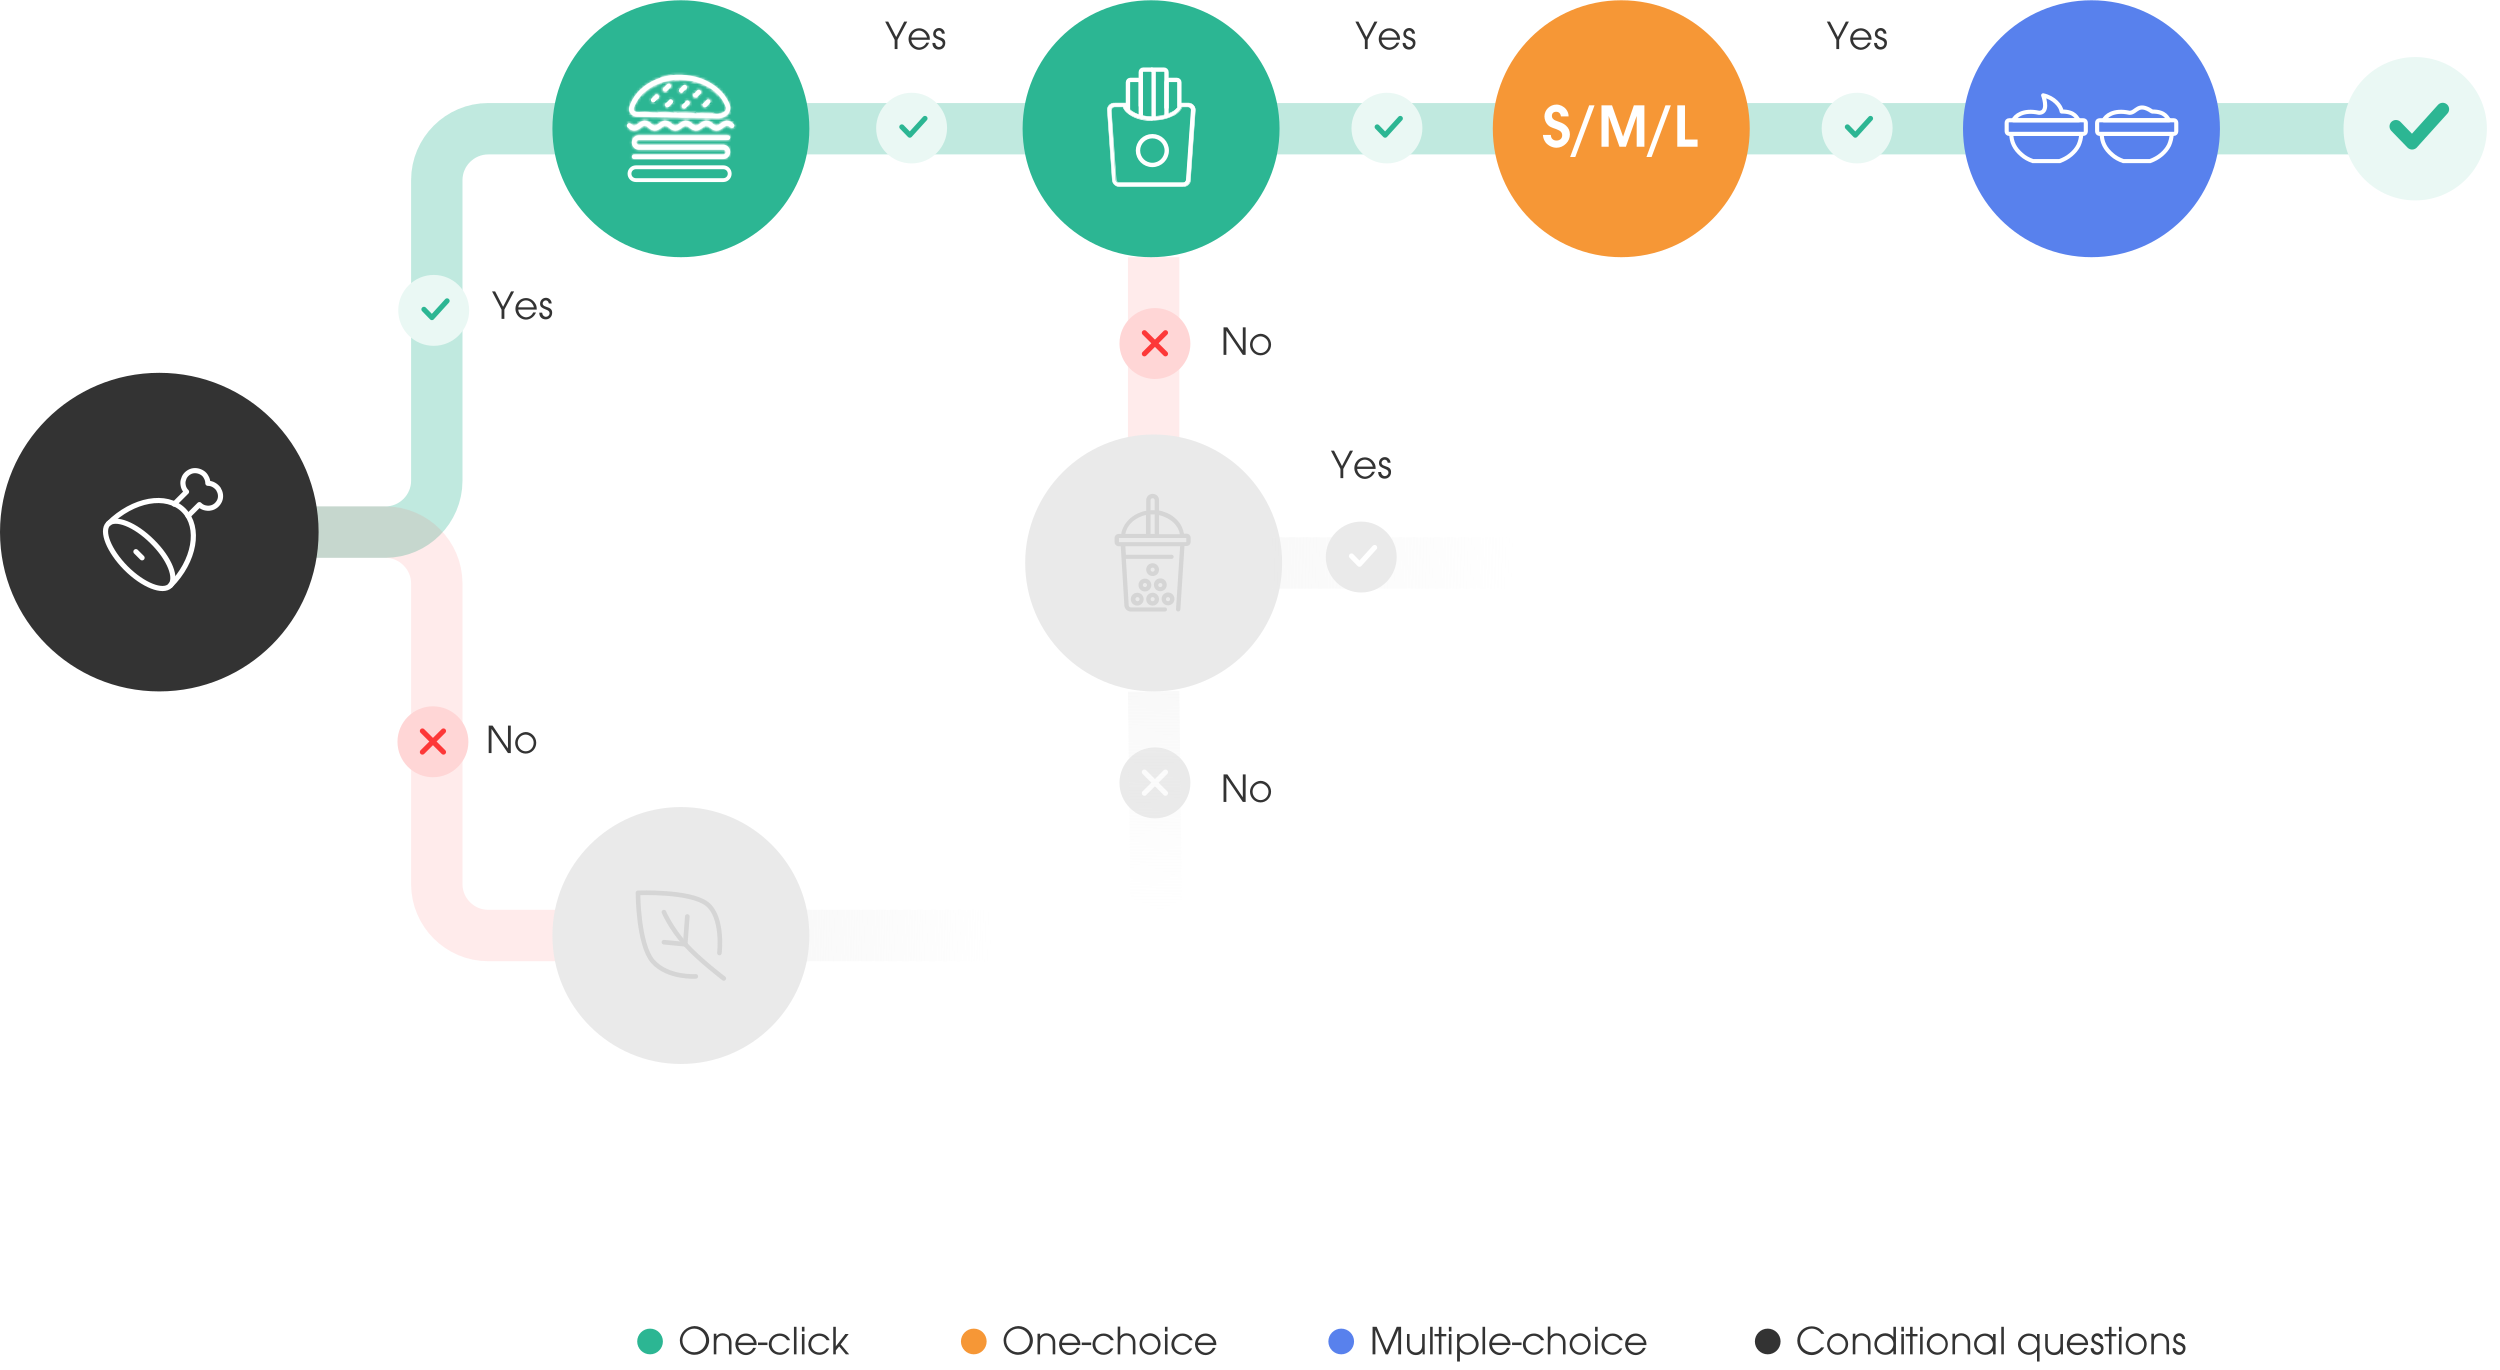 <svg xmlns="http://www.w3.org/2000/svg" xmlns:xlink="http://www.w3.org/1999/xlink" id="Layer_1" x="0px" y="0px" viewBox="0 0 973 533" style="transform-origin: 50% 50%; transform: translate(0px, 0px);" xml:space="preserve" width="1000" height="548"><style type="text/css">	.s4_st0{fill:none;stroke:#2CB693;stroke-width:20;stroke-linejoin:round;stroke-opacity:0.3;stroke-dasharray:0;}	.s4_st1{fill:none;stroke:#FD3838;stroke-width:20;stroke-linejoin:round;stroke-opacity:0.1;stroke-dasharray:0;}	.s4_st2{fill:#333333;stroke:#333333;}	.s4_st3{clip-path:url(#SVGID_00000181767811881205804220000017291177613688574883_);}	.s4_st4{fill:none;stroke:#FFFFFF;stroke-width:2;stroke-linecap:round;stroke-linejoin:round;}			.s4_st5{fill:none;stroke:url(#anim4__circ11-line_00000074413275839626480270000003145538086668441495_);stroke-width:20;stroke-linejoin:round;stroke-opacity:0.3;stroke-dasharray:0;}	.s4_st6{fill:#EAEAEA;}	.s4_st7{fill:none;stroke:#D5D5D5;stroke-width:1.8;stroke-linecap:round;stroke-linejoin:round;}	.s4_st8{fill:#2CB693;}	.s4_st9{fill:#FFFFFF;}	.s4_st10{fill-rule:evenodd;clip-rule:evenodd;fill:#FFFFFF;}	.s4_st11{fill:#FFFFFF;filter:url(#Adobe_OpacityMaskFilter);}			.s4_st12{mask:url(#path-26-inside-1_5065_9_00000159457584452928479870000005030199338939547832_);fill:none;stroke:#FFFFFF;stroke-width:7.431;}	.s4_st13{fill:#FFFFFF;filter:url(#Adobe_OpacityMaskFilter_00000043456228724645433330000011819147658372390029_);}			.s4_st14{mask:url(#path-26-inside-1_5065_9_00000153687309617962457910000011449750610249870214_);fill:none;stroke:#FFFFFF;stroke-width:7.431;}	.s4_st15{fill:#FFFFFF;filter:url(#Adobe_OpacityMaskFilter_00000070814884130978296780000013490656402530624412_);}			.s4_st16{mask:url(#path-26-inside-1_5065_9_00000007407160416465675490000015069538462790622870_);fill:none;stroke:#FFFFFF;stroke-width:7.431;}	.s4_st17{fill:#FFFFFF;filter:url(#Adobe_OpacityMaskFilter_00000181797047077223120620000005728440135449384613_);}			.s4_st18{mask:url(#path-26-inside-1_5065_9_00000047767252084198675850000013824090460844499886_);fill:none;stroke:#FFFFFF;stroke-width:7.431;}	.s4_st19{fill:#FFFFFF;filter:url(#Adobe_OpacityMaskFilter_00000058574388743907556740000015385579951583993006_);}			.s4_st20{mask:url(#path-26-inside-1_5065_9_00000012473438513425443640000014156166529994268845_);fill:none;stroke:#FFFFFF;stroke-width:7.431;}	.s4_st21{fill:#FFFFFF;filter:url(#Adobe_OpacityMaskFilter_00000004527051153802506330000013944251808296213941_);}			.s4_st22{mask:url(#path-26-inside-1_5065_9_00000017499781849565911970000008431698294974165634_);fill:none;stroke:#FFFFFF;stroke-width:7.431;}	.s4_st23{fill:#FFFFFF;filter:url(#Adobe_OpacityMaskFilter_00000085218134241339392950000010700920925128440219_);}			.s4_st24{mask:url(#path-26-inside-1_5065_9_00000163034728853013453380000007137051550945717936_);fill:none;stroke:#FFFFFF;stroke-width:7.431;}	.s4_st25{fill:#FFFFFF;filter:url(#Adobe_OpacityMaskFilter_00000033371465164773733080000010220078463257307520_);}			.s4_st26{mask:url(#path-26-inside-1_5065_9_00000046337541908029497250000015359144350932140182_);fill:none;stroke:#FFFFFF;stroke-width:7.431;}	.s4_st27{fill:#FFFFFF;filter:url(#Adobe_OpacityMaskFilter_00000172429650702866253220000013168639956515491481_);}			.s4_st28{mask:url(#path-26-inside-1_5065_9_00000116914410032449037090000005926034478389006985_);fill:none;stroke:#FFFFFF;stroke-width:7.431;}	.s4_st29{fill:#FFFFFF;filter:url(#Adobe_OpacityMaskFilter_00000074435004351939796330000002039467498670410670_);}			.s4_st30{mask:url(#path-26-inside-1_5065_9_00000106865790561928911430000015303615578385800336_);fill:none;stroke:#FFFFFF;stroke-width:7.431;}	.s4_st31{fill:none;stroke:#FFFFFF;stroke-width:1.5;}	.s4_st32{fill:none;stroke:#FFFFFF;stroke-width:1.7;}	.s4_st33{fill:none;stroke:#FFFFFF;stroke-width:1.7;stroke-linejoin:round;}	.s4_st34{fill-rule:evenodd;clip-rule:evenodd;fill:#D5D5D5;}	.s4_st35{fill:#333333;}	.s4_st36{fill:url(#anim4__circ21-line1_00000049927699508067262940000009089186723018189712_);fill-opacity:0.3;}	.s4_st37{fill:url(#anim4__circ21-line2_00000033336615091923716410000013405702832756851630_);fill-opacity:0.3;}	.s4_st38{fill:#F69736;}	.s4_st39{fill:#5881ED;}	.s4_st40{fill:none;stroke:#FFFFFF;stroke-width:1.6;}	.s4_st41{fill:#5881ED;stroke:#FFFFFF;stroke-width:1.6;}	.s4_st42{fill:none;stroke:#FFFFFF;stroke-width:1.6;stroke-linejoin:round;}	.s4_st43{fill:#FFD6D6;}	.s4_st44{fill:none;stroke:#FD3838;stroke-width:2;stroke-linecap:round;stroke-linejoin:round;}	.s4_st45{fill:#EAF8F4;}	.s4_st46{fill:none;stroke:#2CB693;stroke-width:2;stroke-linecap:round;stroke-linejoin:round;}	.s4_st47{fill:none;stroke:#2CB693;stroke-width:5;stroke-linecap:round;stroke-linejoin:round;}</style><g id="anim4__lines-empty" data-svg-origin="523 207" transform="matrix(1,0,0,1,0,0)" style="transform-origin: 0px 0px;">	<path class="s4_st0" d="M923.5,50H190c-11,0-20,9-20,20v117c0,11-9,20-20,20h-27.5" style="stroke-dashoffset: 0.001; stroke-dasharray: 0px, 999999px;" stroke="#2CB693" fill="none" stroke-width="20px" stroke-opacity="0.3"></path>	<line class="s4_st1" x1="449" y1="100" x2="449" y2="170" style="stroke-dashoffset: -69.999; stroke-dasharray: 0px, 999999px;" stroke="#FD3838" fill="none" stroke-width="20px" stroke-opacity="0.1"></line>	<path class="s4_st1" d="M217,364h-27c-11,0-20-9-20-20V227c0-11-9-20-20-20h-27" style="stroke-dashoffset: 0.001; stroke-dasharray: 0px, 999999px;" stroke="#FD3838" fill="none" stroke-width="20px" stroke-opacity="0.1"></path></g><g id="anim4__lines-filled" data-svg-origin="523 207" transform="matrix(1,0,0,1,0,0)" style="transform-origin: 0px 0px;">	<path class="s4_st0" d="M923.5,50H190c-11,0-20,9-20,20v117c0,11-9,20-20,20h-27.5" style="stroke-dashoffset: 0; stroke-dasharray: none;" stroke="#2CB693" fill="none" stroke-width="20px" stroke-opacity="0.3"></path>	<line class="s4_st1" x1="449" y1="100" x2="449" y2="170" style="stroke-dashoffset: 0; stroke-dasharray: none;" stroke="#FD3838" fill="none" stroke-width="20px" stroke-opacity="0.1"></line>	<path class="s4_st1" d="M217,364h-27c-11,0-20-9-20-20V227c0-11-9-20-20-20h-27" style="stroke-dashoffset: 0; stroke-dasharray: none;" stroke="#FD3838" fill="none" stroke-width="20px" stroke-opacity="0.1"></path></g><g id="anim4__circ0" data-svg-origin="62 207" transform="matrix(1,0,0,1,0,0)" style="transform-origin: 0px 0px; opacity: 1;">	<path class="s4_st2" d="M62,145.5L62,145.5c34,0,61.5,27.5,61.5,61.5l0,0c0,34-27.5,61.5-61.5,61.5l0,0C28,268.5,0.5,241,0.5,207l0,0  C0.5,173,28,145.5,62,145.5z" stroke="#333333" fill="#333333"></path>	<g>		<path class="s4_st4" d="M67.8,196.1l4.8-4.8c-0.6-0.6-1-1.3-1.2-2c-0.2-0.8-0.3-1.6-0.1-2.4c0.2-0.8,0.5-1.5,1-2.1   c0.5-0.6,1.2-1.1,1.9-1.4c0.7-0.3,1.5-0.4,2.3-0.3c0.8,0.1,1.6,0.4,2.2,0.8c0.7,0.4,1.2,1,1.6,1.8c0.4,0.7,0.6,1.5,0.6,2.3   c0.8,0,1.6,0.2,2.3,0.6s1.3,0.9,1.8,1.6c0.4,0.7,0.7,1.4,0.8,2.2c0.1,0.8,0,1.6-0.3,2.3c-0.3,0.7-0.8,1.4-1.4,1.9   c-0.6,0.5-1.4,0.9-2.1,1c-0.8,0.2-1.6,0.1-2.4-0.1c-0.8-0.2-1.5-0.7-2-1.2l-4.4,4.4" stroke="#FFFFFF" fill="none" stroke-width="2px"></path>		<path class="s4_st4" d="M49,221c6.7,6.7,14.4,9.7,17.2,6.9c2.9-2.9-0.2-10.6-6.9-17.2c-6.7-6.7-14.4-9.7-17.2-6.9S42.4,214.3,49,221   z" stroke="#FFFFFF" fill="none" stroke-width="2px"></path>		<path class="s4_st4" d="M52.9,214.6l2.4,2.4" stroke="#FFFFFF" fill="none" stroke-width="2px"></path>		<path class="s4_st4" d="M66.3,227.8c9.5-9.5,11.8-22.6,5.2-29.3c-6.7-6.7-19.7-4.3-29.3,5.2" stroke="#FFFFFF" fill="none" stroke-width="2px"></path>	</g></g><linearGradient id="anim4__circ11-line_00000029023371602068025940000001660151275331041409_" gradientUnits="userSpaceOnUse" x1="311.056" y1="171.105" x2="386.056" y2="169.105" gradientTransform="matrix(1 0 0 -1 0 534)" style="transform-origin: 50% 50%; transform: translate(0px, 534px) scale(1, -1);">	<stop offset="0" style="stop-color:#EAEAEA"></stop>	<stop offset="1" style="stop-color:#EAEAEA;stop-opacity:0"></stop></linearGradient><path id="anim4__circ11-line" style="stroke-linejoin: round; stroke-dasharray: 0; transform-origin: 0px 0px; opacity: 1;" d=" M311,364h83" data-svg-origin="352.5 364" transform="matrix(1,0,0,1,0,0)" stroke="url(&quot;#anim4__circ11-line_00000029023371602068025940000001660151275331041409_&quot;)" fill="none" stroke-width="20px" stroke-opacity="0.3"></path><g id="anim4__circ11" data-svg-origin="265 364" transform="matrix(1,0,0,1,0,0)" style="transform-origin: 0px 0px; opacity: 1;">	<path class="s4_st6" d="M265,314L265,314c27.6,0,50,22.4,50,50l0,0c0,27.6-22.4,50-50,50l0,0c-27.6,0-50-22.4-50-50l0,0  C215,336.4,237.4,314,265,314z" fill="#EAEAEA"></path>	<path class="s4_st7" d="M270.8,379.9c0,0-10.8,0.8-16.7-5.8c-5.8-6.7-5.8-26.7-5.8-26.7s20-0.8,26.7,4.2c6.7,5,5,19.2,5,19.2" stroke="#D5D5D5" fill="none" stroke-width="1.8px"></path>	<path class="s4_st7" d="M281.7,380.7c0,0-9.3-7-15-13.3c-5.7-6.3-8.3-12.5-8.3-12.5" stroke="#D5D5D5" fill="none" stroke-width="1.8px"></path>	<path class="s4_st7" d="M266.7,367.4l0.8-10.8" stroke="#D5D5D5" fill="none" stroke-width="1.8px"></path>	<path class="s4_st7" d="M266.7,367.4l-8.3-0.8" stroke="#D5D5D5" fill="none" stroke-width="1.8px"></path></g><g id="anim4__circ1" data-svg-origin="265 50" transform="matrix(1,0,0,1,0,0)" style="transform-origin: 0px 0px; opacity: 1;">	<path class="s4_st8" d="M265,0L265,0c27.6,0,50,22.4,50,50l0,0c0,27.6-22.4,50-50,50l0,0c-27.6,0-50-22.4-50-50l0,0  C215,22.4,237.4,0,265,0z" fill="#2CB693"></path>	<path class="s4_st9" d="M258.3,35.3c-0.4-0.4-0.4-0.9,0-1.3l1.3-1.3c0.4-0.4,0.9-0.4,1.3,0c0.4,0.4,0.4,0.9,0,1.3l-1.3,1.3  C259.3,35.6,258.7,35.6,258.3,35.3z" fill="#FFFFFF"></path>	<path class="s4_st9" d="M253.6,38.2c-0.4,0.4-0.4,0.9,0,1.3c0.4,0.4,0.9,0.4,1.3,0l1.3-1.3c0.4-0.4,0.4-0.9,0-1.3  c-0.4-0.4-0.9-0.4-1.3,0L253.6,38.2z" fill="#FFFFFF"></path>	<path class="s4_st9" d="M259.1,40.1c-0.4,0.4-0.4,0.9,0,1.3c0.4,0.4,0.9,0.4,1.3,0l1.3-1.3c0.4-0.4,0.4-0.9,0-1.3  c-0.4-0.4-0.9-0.4-1.3,0L259.1,40.1z" fill="#FFFFFF"></path>	<path class="s4_st9" d="M264.5,34.5c-0.4,0.4-0.4,0.9,0,1.3c0.4,0.4,0.9,0.4,1.3,0l1.3-1.3c0.4-0.4,0.4-0.9,0-1.3  c-0.4-0.4-0.9-0.4-1.3,0L264.5,34.5z" fill="#FFFFFF"></path>	<path class="s4_st9" d="M270,37.7c-0.4-0.4-0.4-0.9,0-1.3l1.3-1.3c0.4-0.4,0.9-0.4,1.3,0c0.4,0.4,0.4,0.9,0,1.3l-1.3,1.3  C271,38,270.4,38,270,37.7z" fill="#FFFFFF"></path>	<path class="s4_st9" d="M273.7,40.1c-0.4,0.4-0.4,0.9,0,1.3c0.4,0.4,0.9,0.4,1.3,0l1.3-1.3c0.4-0.4,0.4-0.9,0-1.3  c-0.4-0.4-0.9-0.4-1.3,0L273.7,40.1z" fill="#FFFFFF"></path>	<path class="s4_st9" d="M265.6,41.9c-0.4-0.4-0.4-0.9,0-1.3l1.3-1.3c0.4-0.4,0.9-0.4,1.3,0c0.4,0.4,0.4,0.9,0,1.3l-1.3,1.3  C266.6,42.3,266,42.3,265.6,41.9z" fill="#FFFFFF"></path>	<path class="s4_st10" d="M248,45.3c-2,0-3.7-1.8-3.1-3.7c0.3-0.9,0.6-1.8,1.1-2.7c1.1-2,2.6-3.8,4.5-5.3c1.9-1.5,4.2-2.7,6.7-3.5  c2.5-0.8,5.1-1.2,7.8-1.1c2.7,0.1,5.3,0.5,7.8,1.4c2.5,0.9,4.7,2.2,6.5,3.7c1.9,1.6,3.3,3.4,4.3,5.5c0.2,0.3,0.3,0.7,0.4,1  c1.1,2.8-1.5,5.4-4.5,5.3L248,45.3z M246.7,42.1c0.2-0.8,0.6-1.6,1-2.3c0.9-1.7,2.3-3.4,4-4.7c1.7-1.4,3.8-2.4,6.1-3.2  c2.3-0.7,4.8-1.1,7.2-1c2.5,0.1,4.9,0.5,7.2,1.3c2.3,0.8,4.3,2,6,3.4c1.7,1.4,3,3.1,3.8,4.9c0.1,0.3,0.3,0.6,0.4,0.9  c0.3,0.7,0.1,1.3-0.3,1.8c-0.5,0.6-1.4,1-2.4,1l-31.6-0.7c-0.5,0-0.9-0.2-1.2-0.5C246.7,42.7,246.6,42.4,246.7,42.1z" fill="#FFFFFF"></path>	<path class="s4_st9" d="M245.5,48.1c0.6,0.5,1,0.7,1.4,0.7s0.8-0.2,1.4-0.7c0.8-0.7,1.7-1.2,2.6-1.2c1,0,1.8,0.4,2.6,1.2  c0.6,0.5,1,0.7,1.4,0.7c0.4,0,0.8-0.2,1.4-0.7c0.8-0.7,1.7-1.2,2.6-1.2s1.8,0.4,2.6,1.2c0.6,0.5,1,0.7,1.4,0.7  c0.4,0,0.8-0.2,1.4-0.7c0.8-0.7,1.7-1.2,2.6-1.2c1,0,1.8,0.4,2.6,1.2c0.6,0.5,1,0.7,1.4,0.7s0.8-0.2,1.4-0.7  c0.8-0.7,1.7-1.2,2.6-1.2c1,0,1.8,0.4,2.6,1.2c0.6,0.5,1,0.7,1.4,0.7c0.4,0,0.8-0.2,1.4-0.7c0.8-0.7,1.7-1.2,2.6-1.2  c1,0,1.8,0.4,2.6,1.2c0.4,0.3,0.4,0.9,0.1,1.3c-0.3,0.4-0.9,0.4-1.3,0.1c-0.6-0.5-1-0.7-1.4-0.7c-0.4,0-0.8,0.2-1.4,0.7  c-0.8,0.7-1.7,1.2-2.6,1.2c-1,0-1.8-0.4-2.6-1.2c-0.6-0.5-1-0.7-1.4-0.7c-0.4,0-0.8,0.2-1.4,0.7c-0.8,0.7-1.7,1.2-2.6,1.2  s-1.8-0.4-2.6-1.2c-0.6-0.5-1-0.7-1.4-0.7c-0.4,0-0.8,0.2-1.4,0.7c-0.8,0.7-1.7,1.2-2.6,1.2c-1,0-1.8-0.4-2.6-1.2  c-0.6-0.5-1-0.7-1.4-0.7s-0.8,0.2-1.4,0.7c-0.8,0.7-1.7,1.2-2.6,1.2c-1,0-1.8-0.4-2.6-1.2c-0.6-0.5-1-0.7-1.4-0.7s-0.8,0.2-1.4,0.7  c-0.8,0.7-1.7,1.2-2.6,1.2c-1,0-1.8-0.4-2.6-1.2c-0.4-0.3-0.4-0.9-0.1-1.3C244.6,47.8,245.2,47.8,245.5,48.1z" fill="#FFFFFF"></path>	<path class="s4_st9" d="M247.7,55.3c0-0.5,0.4-0.9,0.9-0.9h34.7c0.5,0,0.9-0.4,0.9-0.9s-0.4-0.9-0.9-0.9h-34.7c-1.5,0-2.7,1.2-2.7,2.8  c0,1.5,1.2,2.8,2.7,2.8h32.9c0.5,0,0.9,0.4,0.9,0.9s-0.4,0.9-0.9,0.9h-34.7c-0.5,0-0.9,0.4-0.9,0.9s0.4,0.9,0.9,0.9h34.7  c1.5,0,2.7-1.2,2.7-2.8c0-1.5-1.2-2.8-2.7-2.8h-32.9C248.1,56.2,247.7,55.8,247.7,55.3z" fill="#FFFFFF"></path>	<defs>		<filter id="Adobe_OpacityMaskFilter" filterUnits="userSpaceOnUse" x="254.4" y="28.7" width="10.5" height="10.6" style="transform-origin: 50% 50%; transform: translate(0px, 0px);">					</filter>	<linearGradient id="anim4__circ11-line_00000029023371602068025940000001660151275331041409_" gradientUnits="userSpaceOnUse" x1="311.056" y1="171.105" x2="386.056" y2="169.105" gradientTransform="matrix(1 0 0 -1 0 534)" style="transform-origin: 50% 50%; transform: translate(0px, 534px) scale(1, -1);">	<stop offset="0" style="stop-color:#EAEAEA"></stop>	<stop offset="1" style="stop-color:#EAEAEA;stop-opacity:0"></stop></linearGradient><linearGradient id="anim4__circ21-line1_00000116207217852148133020000006307998249739482774_" gradientUnits="userSpaceOnUse" x1="495.091" y1="316.735" x2="589.029" y2="313.596" gradientTransform="matrix(1 0 0 -1 0 534)" style="transform-origin: 50% 50%; transform: translate(0px, 534px) scale(1, -1);">	<stop offset="0" style="stop-color:#EAEAEA"></stop>	<stop offset="1" style="stop-color:#EAEAEA;stop-opacity:0"></stop></linearGradient><linearGradient id="anim4__circ21-line2_00000178906388553349654770000014554119537169240192_" gradientUnits="userSpaceOnUse" x1="450.419" y1="264.943" x2="448.819" y2="179.991" gradientTransform="matrix(1 0 0 -1 0 534)" style="">	<stop offset="0" style="stop-color:#EAEAEA"></stop>	<stop offset="1" style="stop-color:#EAEAEA;stop-opacity:0"></stop></linearGradient><linearGradient id="anim4__circ11-line_00000029023371602068025940000001660151275331041409_" gradientUnits="userSpaceOnUse" x1="311.056" y1="171.105" x2="386.056" y2="169.105" gradientTransform="matrix(1 0 0 -1 0 534)" style="transform-origin: 50% 50%; transform: translate(0px, 534px) scale(1, -1);">	<stop offset="0" style="stop-color:#EAEAEA"></stop>	<stop offset="1" style="stop-color:#EAEAEA;stop-opacity:0"></stop></linearGradient><linearGradient id="anim4__circ21-line1_00000116207217852148133020000006307998249739482774_" gradientUnits="userSpaceOnUse" x1="495.091" y1="316.735" x2="589.029" y2="313.596" gradientTransform="matrix(1 0 0 -1 0 534)" style="transform-origin: 50% 50%; transform: translate(0px, 534px) scale(1, -1);">	<stop offset="0" style="stop-color:#EAEAEA"></stop>	<stop offset="1" style="stop-color:#EAEAEA;stop-opacity:0"></stop></linearGradient><linearGradient id="anim4__circ21-line2_00000178906388553349654770000014554119537169240192_" gradientUnits="userSpaceOnUse" x1="450.419" y1="264.943" x2="448.819" y2="179.991" gradientTransform="matrix(1 0 0 -1 0 534)" style="">	<stop offset="0" style="stop-color:#EAEAEA"></stop>	<stop offset="1" style="stop-color:#EAEAEA;stop-opacity:0"></stop></linearGradient><linearGradient id="anim4__circ11-line_00000029023371602068025940000001660151275331041409_" gradientUnits="userSpaceOnUse" x1="311.056" y1="171.105" x2="386.056" y2="169.105" gradientTransform="matrix(1 0 0 -1 0 534)" style="transform-origin: 50% 50%; transform: translate(0px, 534px) scale(1, -1);">	<stop offset="0" style="stop-color:#EAEAEA"></stop>	<stop offset="1" style="stop-color:#EAEAEA;stop-opacity:0"></stop></linearGradient><linearGradient id="anim4__circ21-line1_00000116207217852148133020000006307998249739482774_" gradientUnits="userSpaceOnUse" x1="495.091" y1="316.735" x2="589.029" y2="313.596" gradientTransform="matrix(1 0 0 -1 0 534)" style="transform-origin: 50% 50%; transform: translate(0px, 534px) scale(1, -1);">	<stop offset="0" style="stop-color:#EAEAEA"></stop>	<stop offset="1" style="stop-color:#EAEAEA;stop-opacity:0"></stop></linearGradient><linearGradient id="anim4__circ21-line2_00000178906388553349654770000014554119537169240192_" gradientUnits="userSpaceOnUse" x1="450.419" y1="264.943" x2="448.819" y2="179.991" gradientTransform="matrix(1 0 0 -1 0 534)" style="">	<stop offset="0" style="stop-color:#EAEAEA"></stop>	<stop offset="1" style="stop-color:#EAEAEA;stop-opacity:0"></stop></linearGradient></defs>			<mask maskUnits="userSpaceOnUse" x="254.4" y="28.7" width="10.5" height="10.6" id="path-26-inside-1_5065_9_00000159457584452928479870000005030199338939547832_" style="transform-origin: 50% 50%; transform: translate(0px, 0px);">		<path class="s4_st11" d="M258.3,35.3c-0.4-0.4-0.4-0.9,0-1.3l1.3-1.3c0.4-0.4,0.9-0.4,1.3,0c0.4,0.4,0.4,0.9,0,1.3l-1.3,1.3   C259.3,35.6,258.7,35.6,258.3,35.3z" fill="#FFFFFF"></path>		<path class="s4_st9" d="M253.6,38.2c-0.4,0.4-0.4,0.9,0,1.3c0.4,0.4,0.9,0.4,1.3,0l1.3-1.3c0.4-0.4,0.4-0.9,0-1.3   c-0.4-0.4-0.9-0.4-1.3,0L253.6,38.2z" fill="#FFFFFF"></path>		<path class="s4_st9" d="M259.1,40.1c-0.4,0.4-0.4,0.9,0,1.3c0.4,0.4,0.9,0.4,1.3,0l1.3-1.3c0.4-0.4,0.4-0.9,0-1.3   c-0.4-0.4-0.9-0.4-1.3,0L259.1,40.1z" fill="#FFFFFF"></path>		<path class="s4_st9" d="M264.5,34.5c-0.4,0.4-0.4,0.9,0,1.3c0.4,0.4,0.9,0.4,1.3,0l1.3-1.3c0.4-0.4,0.4-0.9,0-1.3   c-0.4-0.4-0.9-0.4-1.3,0L264.5,34.5z" fill="#FFFFFF"></path>		<path class="s4_st9" d="M270,37.7c-0.4-0.4-0.4-0.9,0-1.3l1.3-1.3c0.4-0.4,0.9-0.4,1.3,0c0.4,0.4,0.4,0.9,0,1.3l-1.3,1.3   C271,38,270.4,38,270,37.7z" fill="#FFFFFF"></path>		<path class="s4_st9" d="M273.7,40.1c-0.4,0.4-0.4,0.9,0,1.3c0.4,0.4,0.9,0.4,1.3,0l1.3-1.3c0.4-0.4,0.4-0.9,0-1.3   c-0.4-0.4-0.9-0.4-1.3,0L273.7,40.1z" fill="#FFFFFF"></path>		<path class="s4_st9" d="M265.6,41.9c-0.4-0.4-0.4-0.9,0-1.3l1.3-1.3c0.4-0.4,0.9-0.4,1.3,0c0.4,0.4,0.4,0.9,0,1.3l-1.3,1.3   C266.6,42.3,266,42.3,265.6,41.9z" fill="#FFFFFF"></path>		<path class="s4_st10" d="M248,45.3c-2,0-3.7-1.8-3.1-3.7c0.3-0.9,0.6-1.8,1.1-2.7c1.1-2,2.6-3.8,4.5-5.3c1.9-1.5,4.2-2.7,6.7-3.5   c2.5-0.8,5.1-1.2,7.8-1.1c2.7,0.1,5.3,0.5,7.8,1.4c2.5,0.9,4.7,2.2,6.5,3.7c1.9,1.6,3.3,3.4,4.3,5.5c0.2,0.3,0.3,0.7,0.4,1   c1.1,2.8-1.5,5.4-4.5,5.3L248,45.3z M246.7,42.1c0.2-0.8,0.6-1.6,1-2.3c0.9-1.7,2.3-3.4,4-4.7c1.7-1.4,3.8-2.4,6.1-3.2   c2.3-0.7,4.8-1.1,7.2-1c2.5,0.1,4.9,0.5,7.2,1.3c2.3,0.8,4.3,2,6,3.4c1.7,1.4,3,3.1,3.8,4.9c0.1,0.3,0.3,0.6,0.4,0.9   c0.3,0.7,0.1,1.3-0.3,1.8c-0.5,0.6-1.4,1-2.4,1l-31.6-0.7c-0.5,0-0.9-0.2-1.2-0.5C246.7,42.7,246.6,42.4,246.7,42.1z" fill="#FFFFFF"></path>		<path class="s4_st9" d="M245.5,48.1c0.6,0.5,1,0.7,1.4,0.7s0.8-0.2,1.4-0.7c0.8-0.7,1.7-1.2,2.6-1.2c1,0,1.8,0.4,2.6,1.2   c0.6,0.5,1,0.7,1.4,0.7c0.4,0,0.8-0.2,1.4-0.7c0.8-0.7,1.7-1.2,2.6-1.2s1.8,0.4,2.6,1.2c0.6,0.5,1,0.7,1.4,0.7   c0.4,0,0.8-0.2,1.4-0.7c0.8-0.7,1.7-1.2,2.6-1.2c1,0,1.8,0.4,2.6,1.2c0.6,0.5,1,0.7,1.4,0.7s0.8-0.2,1.4-0.7   c0.8-0.7,1.7-1.2,2.6-1.2c1,0,1.8,0.4,2.6,1.2c0.6,0.5,1,0.7,1.4,0.7c0.4,0,0.8-0.2,1.4-0.7c0.8-0.7,1.7-1.2,2.6-1.2   c1,0,1.8,0.4,2.6,1.2c0.4,0.3,0.4,0.9,0.1,1.3c-0.3,0.4-0.9,0.4-1.3,0.1c-0.6-0.5-1-0.7-1.4-0.7c-0.4,0-0.8,0.2-1.4,0.7   c-0.8,0.7-1.7,1.2-2.6,1.2c-1,0-1.8-0.4-2.6-1.2c-0.6-0.5-1-0.7-1.4-0.7c-0.4,0-0.8,0.2-1.4,0.7c-0.8,0.7-1.7,1.2-2.6,1.2   s-1.8-0.4-2.6-1.2c-0.6-0.5-1-0.7-1.4-0.7c-0.4,0-0.8,0.2-1.4,0.7c-0.8,0.7-1.7,1.2-2.6,1.2c-1,0-1.8-0.4-2.6-1.2   c-0.6-0.5-1-0.7-1.4-0.7s-0.8,0.2-1.4,0.7c-0.8,0.7-1.7,1.2-2.6,1.2c-1,0-1.8-0.4-2.6-1.2c-0.6-0.5-1-0.7-1.4-0.7   s-0.8,0.2-1.4,0.7c-0.8,0.7-1.7,1.2-2.6,1.2c-1,0-1.8-0.4-2.6-1.2c-0.4-0.3-0.4-0.9-0.1-1.3C244.6,47.8,245.2,47.8,245.5,48.1z" fill="#FFFFFF"></path>		<path class="s4_st9" d="M247.7,55.3c0-0.5,0.4-0.9,0.9-0.9h34.7c0.5,0,0.9-0.4,0.9-0.9s-0.4-0.9-0.9-0.9h-34.7   c-1.5,0-2.7,1.2-2.7,2.8c0,1.5,1.2,2.8,2.7,2.8h32.9c0.5,0,0.9,0.4,0.9,0.9s-0.4,0.9-0.9,0.9h-34.7c-0.5,0-0.9,0.4-0.9,0.9   s0.4,0.9,0.9,0.9h34.7c1.5,0,2.7-1.2,2.7-2.8c0-1.5-1.2-2.8-2.7-2.8h-32.9C248.1,56.2,247.7,55.8,247.7,55.3z" fill="#FFFFFF"></path>	</mask>	<path class="s4_st12" d="M258.3,35.3c-0.4-0.4-0.4-0.9,0-1.3l1.3-1.3c0.4-0.4,0.9-0.4,1.3,0c0.4,0.4,0.4,0.9,0,1.3l-1.3,1.3  C259.3,35.6,258.7,35.6,258.3,35.3z" stroke="#FFFFFF" fill="none" stroke-width="7.431px"></path>	<defs>					<filter id="Adobe_OpacityMaskFilter_00000024694453957970792800000002061623749932158612_" filterUnits="userSpaceOnUse" x="249.6" y="32.9" width="10.5" height="10.6" style="transform-origin: 50% 50%; transform: translate(0px, 0px);">					</filter>	</defs>			<mask maskUnits="userSpaceOnUse" x="249.6" y="32.9" width="10.5" height="10.6" id="path-26-inside-1_5065_9_00000153687309617962457910000011449750610249870214_" style="transform-origin: 50% 50%; transform: translate(0px, 0px);">		<path style="filter: url(&quot;#Adobe_OpacityMaskFilter_00000024694453957970792800000002061623749932158612_&quot;);" d="   M258.3,35.3c-0.4-0.4-0.4-0.9,0-1.3l1.3-1.3c0.4-0.4,0.9-0.4,1.3,0c0.4,0.4,0.4,0.9,0,1.3l-1.3,1.3   C259.3,35.6,258.7,35.6,258.3,35.3z" fill="#FFFFFF"></path>		<path class="s4_st9" d="M253.6,38.2c-0.4,0.4-0.4,0.9,0,1.3c0.4,0.4,0.9,0.4,1.3,0l1.3-1.3c0.4-0.4,0.4-0.9,0-1.3   c-0.4-0.4-0.9-0.4-1.3,0L253.6,38.2z" fill="#FFFFFF"></path>		<path class="s4_st9" d="M259.1,40.1c-0.4,0.4-0.4,0.9,0,1.3c0.4,0.4,0.9,0.4,1.3,0l1.3-1.3c0.4-0.4,0.4-0.9,0-1.3   c-0.4-0.4-0.9-0.4-1.3,0L259.1,40.1z" fill="#FFFFFF"></path>		<path class="s4_st9" d="M264.5,34.5c-0.4,0.4-0.4,0.9,0,1.3c0.4,0.4,0.9,0.4,1.3,0l1.3-1.3c0.4-0.4,0.4-0.9,0-1.3   c-0.4-0.4-0.9-0.4-1.3,0L264.5,34.5z" fill="#FFFFFF"></path>		<path class="s4_st9" d="M270,37.7c-0.4-0.4-0.4-0.9,0-1.3l1.3-1.3c0.4-0.4,0.9-0.4,1.3,0c0.4,0.4,0.4,0.9,0,1.3l-1.3,1.3   C271,38,270.4,38,270,37.7z" fill="#FFFFFF"></path>		<path class="s4_st9" d="M273.7,40.1c-0.4,0.4-0.4,0.9,0,1.3c0.4,0.4,0.9,0.4,1.3,0l1.3-1.3c0.4-0.4,0.4-0.9,0-1.3   c-0.4-0.4-0.9-0.4-1.3,0L273.7,40.1z" fill="#FFFFFF"></path>		<path class="s4_st9" d="M265.6,41.9c-0.4-0.4-0.4-0.9,0-1.3l1.3-1.3c0.4-0.4,0.9-0.4,1.3,0c0.4,0.4,0.4,0.9,0,1.3l-1.3,1.3   C266.6,42.3,266,42.3,265.6,41.9z" fill="#FFFFFF"></path>		<path class="s4_st10" d="M248,45.3c-2,0-3.7-1.8-3.1-3.7c0.3-0.9,0.6-1.8,1.1-2.7c1.1-2,2.6-3.8,4.5-5.3c1.9-1.5,4.2-2.7,6.7-3.5   c2.5-0.8,5.1-1.2,7.8-1.1c2.7,0.1,5.3,0.5,7.8,1.4c2.5,0.9,4.7,2.2,6.5,3.7c1.9,1.6,3.3,3.4,4.3,5.5c0.2,0.3,0.3,0.7,0.4,1   c1.1,2.8-1.5,5.4-4.5,5.3L248,45.3z M246.7,42.1c0.2-0.8,0.6-1.6,1-2.3c0.9-1.7,2.3-3.4,4-4.7c1.7-1.4,3.8-2.4,6.1-3.2   c2.3-0.7,4.8-1.1,7.2-1c2.5,0.1,4.9,0.5,7.2,1.3c2.3,0.8,4.3,2,6,3.4c1.7,1.4,3,3.1,3.8,4.9c0.1,0.3,0.3,0.6,0.4,0.9   c0.3,0.7,0.1,1.3-0.3,1.8c-0.5,0.6-1.4,1-2.4,1l-31.6-0.7c-0.5,0-0.9-0.2-1.2-0.5C246.7,42.7,246.6,42.4,246.7,42.1z" fill="#FFFFFF"></path>		<path class="s4_st9" d="M245.5,48.1c0.6,0.5,1,0.7,1.4,0.7s0.8-0.2,1.4-0.7c0.8-0.7,1.7-1.2,2.6-1.2c1,0,1.8,0.4,2.6,1.2   c0.6,0.5,1,0.7,1.4,0.7c0.4,0,0.8-0.2,1.4-0.7c0.8-0.7,1.7-1.2,2.6-1.2s1.8,0.4,2.6,1.2c0.6,0.5,1,0.7,1.4,0.7   c0.4,0,0.8-0.2,1.4-0.7c0.8-0.7,1.7-1.2,2.6-1.2c1,0,1.8,0.4,2.6,1.2c0.6,0.5,1,0.7,1.4,0.7s0.8-0.2,1.4-0.7   c0.8-0.7,1.7-1.2,2.6-1.2c1,0,1.8,0.4,2.6,1.2c0.6,0.5,1,0.7,1.4,0.7c0.4,0,0.8-0.2,1.4-0.7c0.8-0.7,1.7-1.2,2.6-1.2   c1,0,1.8,0.4,2.6,1.2c0.4,0.3,0.4,0.9,0.1,1.3c-0.3,0.4-0.9,0.4-1.3,0.1c-0.6-0.5-1-0.7-1.4-0.7c-0.4,0-0.8,0.2-1.4,0.7   c-0.8,0.7-1.7,1.2-2.6,1.2c-1,0-1.8-0.4-2.6-1.2c-0.6-0.5-1-0.7-1.4-0.7c-0.4,0-0.8,0.2-1.4,0.7c-0.8,0.7-1.7,1.2-2.6,1.2   s-1.8-0.4-2.6-1.2c-0.6-0.5-1-0.7-1.4-0.7c-0.4,0-0.8,0.2-1.4,0.7c-0.8,0.7-1.7,1.2-2.6,1.2c-1,0-1.8-0.4-2.6-1.2   c-0.6-0.5-1-0.7-1.4-0.7s-0.8,0.2-1.4,0.7c-0.8,0.7-1.7,1.2-2.6,1.2c-1,0-1.8-0.4-2.6-1.2c-0.6-0.5-1-0.7-1.4-0.7   s-0.8,0.2-1.4,0.7c-0.8,0.7-1.7,1.2-2.6,1.2c-1,0-1.8-0.4-2.6-1.2c-0.4-0.3-0.4-0.9-0.1-1.3C244.6,47.8,245.2,47.8,245.5,48.1z" fill="#FFFFFF"></path>		<path class="s4_st9" d="M247.7,55.3c0-0.5,0.4-0.9,0.9-0.9h34.7c0.5,0,0.9-0.4,0.9-0.9s-0.4-0.9-0.9-0.9h-34.7   c-1.5,0-2.7,1.2-2.7,2.8c0,1.5,1.2,2.8,2.7,2.8h32.9c0.5,0,0.9,0.4,0.9,0.9s-0.4,0.9-0.9,0.9h-34.7c-0.5,0-0.9,0.4-0.9,0.9   s0.4,0.9,0.9,0.9h34.7c1.5,0,2.7-1.2,2.7-2.8c0-1.5-1.2-2.8-2.7-2.8h-32.9C248.1,56.2,247.7,55.8,247.7,55.3z" fill="#FFFFFF"></path>	</mask>	<path class="s4_st14" d="M253.6,38.2c-0.4,0.4-0.4,0.9,0,1.3c0.4,0.4,0.9,0.4,1.3,0l1.3-1.3c0.4-0.4,0.4-0.9,0-1.3  c-0.4-0.4-0.9-0.4-1.3,0L253.6,38.2z" stroke="#FFFFFF" fill="none" stroke-width="7.431px"></path>	<defs>					<filter id="Adobe_OpacityMaskFilter_00000159431143994225260140000001445716854157247654_" filterUnits="userSpaceOnUse" x="255.1" y="34.8" width="10.5" height="10.6" style="transform-origin: 50% 50%; transform: translate(0px, 0px);">					</filter>	</defs>			<mask maskUnits="userSpaceOnUse" x="255.1" y="34.8" width="10.5" height="10.6" id="path-26-inside-1_5065_9_00000007407160416465675490000015069538462790622870_" style="transform-origin: 50% 50%; transform: translate(0px, 0px);">		<path style="filter: url(&quot;#Adobe_OpacityMaskFilter_00000159431143994225260140000001445716854157247654_&quot;);" d="   M258.3,35.3c-0.4-0.4-0.4-0.9,0-1.3l1.3-1.3c0.4-0.4,0.9-0.4,1.3,0c0.4,0.4,0.4,0.9,0,1.3l-1.3,1.3   C259.3,35.6,258.7,35.6,258.3,35.3z" fill="#FFFFFF"></path>		<path class="s4_st9" d="M253.6,38.2c-0.4,0.4-0.4,0.9,0,1.3c0.4,0.4,0.9,0.4,1.3,0l1.3-1.3c0.4-0.4,0.4-0.9,0-1.3   c-0.4-0.4-0.9-0.4-1.3,0L253.6,38.2z" fill="#FFFFFF"></path>		<path class="s4_st9" d="M259.1,40.1c-0.4,0.4-0.4,0.9,0,1.3c0.4,0.4,0.9,0.4,1.3,0l1.3-1.3c0.4-0.4,0.4-0.9,0-1.3   c-0.4-0.4-0.9-0.4-1.3,0L259.1,40.1z" fill="#FFFFFF"></path>		<path class="s4_st9" d="M264.5,34.5c-0.4,0.4-0.4,0.9,0,1.3c0.4,0.4,0.9,0.4,1.3,0l1.3-1.3c0.4-0.4,0.4-0.9,0-1.3   c-0.4-0.4-0.9-0.4-1.3,0L264.5,34.5z" fill="#FFFFFF"></path>		<path class="s4_st9" d="M270,37.7c-0.4-0.4-0.4-0.9,0-1.3l1.3-1.3c0.4-0.4,0.9-0.4,1.3,0c0.4,0.4,0.4,0.9,0,1.3l-1.3,1.3   C271,38,270.4,38,270,37.7z" fill="#FFFFFF"></path>		<path class="s4_st9" d="M273.7,40.1c-0.4,0.4-0.4,0.9,0,1.3c0.4,0.4,0.9,0.4,1.3,0l1.3-1.3c0.4-0.4,0.4-0.9,0-1.3   c-0.4-0.4-0.9-0.4-1.3,0L273.7,40.1z" fill="#FFFFFF"></path>		<path class="s4_st9" d="M265.6,41.9c-0.4-0.4-0.4-0.9,0-1.3l1.3-1.3c0.4-0.4,0.9-0.4,1.3,0c0.4,0.4,0.4,0.9,0,1.3l-1.3,1.3   C266.6,42.3,266,42.3,265.6,41.9z" fill="#FFFFFF"></path>		<path class="s4_st10" d="M248,45.3c-2,0-3.7-1.8-3.1-3.7c0.3-0.9,0.6-1.8,1.1-2.7c1.1-2,2.6-3.8,4.5-5.3c1.9-1.5,4.2-2.7,6.7-3.5   c2.5-0.8,5.1-1.2,7.8-1.1c2.7,0.1,5.3,0.5,7.8,1.4c2.5,0.9,4.7,2.2,6.5,3.7c1.9,1.6,3.3,3.4,4.3,5.5c0.2,0.3,0.3,0.7,0.4,1   c1.1,2.8-1.5,5.4-4.5,5.3L248,45.3z M246.7,42.1c0.2-0.8,0.6-1.6,1-2.3c0.9-1.7,2.3-3.4,4-4.7c1.7-1.4,3.8-2.4,6.1-3.2   c2.3-0.7,4.8-1.1,7.2-1c2.5,0.1,4.9,0.5,7.2,1.3c2.3,0.8,4.3,2,6,3.4c1.7,1.4,3,3.1,3.8,4.9c0.1,0.3,0.3,0.6,0.4,0.9   c0.3,0.7,0.1,1.3-0.3,1.8c-0.5,0.6-1.4,1-2.4,1l-31.6-0.7c-0.5,0-0.9-0.2-1.2-0.5C246.7,42.7,246.6,42.4,246.7,42.1z" fill="#FFFFFF"></path>		<path class="s4_st9" d="M245.5,48.1c0.6,0.5,1,0.7,1.4,0.7s0.8-0.2,1.4-0.7c0.8-0.7,1.7-1.2,2.6-1.2c1,0,1.8,0.4,2.6,1.2   c0.6,0.5,1,0.7,1.4,0.7c0.4,0,0.8-0.2,1.4-0.7c0.8-0.7,1.7-1.2,2.6-1.2s1.8,0.4,2.6,1.2c0.6,0.5,1,0.7,1.4,0.7   c0.4,0,0.8-0.2,1.4-0.7c0.8-0.7,1.7-1.2,2.6-1.2c1,0,1.8,0.4,2.6,1.2c0.6,0.5,1,0.7,1.4,0.7s0.8-0.2,1.4-0.7   c0.8-0.7,1.7-1.2,2.6-1.2c1,0,1.8,0.4,2.6,1.2c0.6,0.5,1,0.7,1.4,0.7c0.4,0,0.8-0.2,1.4-0.7c0.8-0.7,1.7-1.2,2.6-1.2   c1,0,1.8,0.4,2.6,1.2c0.4,0.3,0.4,0.9,0.1,1.3c-0.3,0.4-0.9,0.4-1.3,0.1c-0.6-0.5-1-0.7-1.4-0.7c-0.4,0-0.8,0.2-1.4,0.7   c-0.8,0.7-1.7,1.2-2.6,1.2c-1,0-1.8-0.4-2.6-1.2c-0.6-0.5-1-0.7-1.4-0.7c-0.4,0-0.8,0.2-1.4,0.7c-0.8,0.7-1.7,1.2-2.6,1.2   s-1.8-0.4-2.6-1.2c-0.6-0.5-1-0.7-1.4-0.7c-0.4,0-0.8,0.2-1.4,0.7c-0.8,0.7-1.7,1.2-2.6,1.2c-1,0-1.8-0.4-2.6-1.2   c-0.6-0.5-1-0.7-1.4-0.7s-0.8,0.2-1.4,0.7c-0.8,0.7-1.7,1.2-2.6,1.2c-1,0-1.8-0.4-2.6-1.2c-0.6-0.5-1-0.7-1.4-0.7   s-0.8,0.2-1.4,0.7c-0.8,0.7-1.7,1.2-2.6,1.2c-1,0-1.8-0.4-2.6-1.2c-0.4-0.3-0.4-0.9-0.1-1.3C244.6,47.8,245.2,47.8,245.5,48.1z" fill="#FFFFFF"></path>		<path class="s4_st9" d="M247.7,55.3c0-0.5,0.4-0.9,0.9-0.9h34.7c0.5,0,0.9-0.4,0.9-0.9s-0.4-0.9-0.9-0.9h-34.7   c-1.5,0-2.7,1.2-2.7,2.8c0,1.5,1.2,2.8,2.7,2.8h32.9c0.5,0,0.9,0.4,0.9,0.9s-0.4,0.9-0.9,0.9h-34.7c-0.5,0-0.9,0.4-0.9,0.9   s0.4,0.9,0.9,0.9h34.7c1.5,0,2.7-1.2,2.7-2.8c0-1.5-1.2-2.8-2.7-2.8h-32.9C248.1,56.2,247.7,55.8,247.7,55.3z" fill="#FFFFFF"></path>	</mask>	<path class="s4_st16" d="M259.1,40.1c-0.4,0.4-0.4,0.9,0,1.3c0.4,0.4,0.9,0.4,1.3,0l1.3-1.3c0.4-0.4,0.4-0.9,0-1.3  c-0.4-0.4-0.9-0.4-1.3,0L259.1,40.1z" stroke="#FFFFFF" fill="none" stroke-width="7.431px"></path>	<defs>					<filter id="Adobe_OpacityMaskFilter_00000054239224408416858780000001861434371622401966_" filterUnits="userSpaceOnUse" x="260.6" y="29.2" width="10.5" height="10.6" style="transform-origin: 50% 50%; transform: translate(0px, 0px);">					</filter>	</defs>			<mask maskUnits="userSpaceOnUse" x="260.6" y="29.2" width="10.5" height="10.6" id="path-26-inside-1_5065_9_00000047767252084198675850000013824090460844499886_" style="transform-origin: 50% 50%; transform: translate(0px, 0px);">		<path style="filter: url(&quot;#Adobe_OpacityMaskFilter_00000054239224408416858780000001861434371622401966_&quot;);" d="   M258.3,35.3c-0.4-0.4-0.4-0.9,0-1.3l1.3-1.3c0.4-0.4,0.9-0.4,1.3,0c0.4,0.4,0.4,0.9,0,1.3l-1.3,1.3   C259.3,35.6,258.7,35.6,258.3,35.3z" fill="#FFFFFF"></path>		<path class="s4_st9" d="M253.6,38.2c-0.4,0.4-0.4,0.9,0,1.3c0.4,0.4,0.9,0.4,1.3,0l1.3-1.3c0.4-0.4,0.4-0.9,0-1.3   c-0.4-0.4-0.9-0.4-1.3,0L253.6,38.2z" fill="#FFFFFF"></path>		<path class="s4_st9" d="M259.1,40.1c-0.4,0.4-0.4,0.9,0,1.3c0.4,0.4,0.9,0.4,1.3,0l1.3-1.3c0.4-0.4,0.4-0.9,0-1.3   c-0.4-0.4-0.9-0.4-1.3,0L259.1,40.1z" fill="#FFFFFF"></path>		<path class="s4_st9" d="M264.5,34.5c-0.4,0.4-0.4,0.9,0,1.3c0.4,0.4,0.9,0.4,1.3,0l1.3-1.3c0.4-0.4,0.4-0.9,0-1.3   c-0.4-0.4-0.9-0.4-1.3,0L264.5,34.5z" fill="#FFFFFF"></path>		<path class="s4_st9" d="M270,37.7c-0.4-0.4-0.4-0.9,0-1.3l1.3-1.3c0.4-0.4,0.9-0.4,1.3,0c0.4,0.4,0.4,0.9,0,1.3l-1.3,1.3   C271,38,270.4,38,270,37.7z" fill="#FFFFFF"></path>		<path class="s4_st9" d="M273.7,40.1c-0.4,0.4-0.4,0.9,0,1.3c0.4,0.4,0.9,0.4,1.3,0l1.3-1.3c0.4-0.4,0.4-0.9,0-1.3   c-0.4-0.4-0.9-0.4-1.3,0L273.7,40.1z" fill="#FFFFFF"></path>		<path class="s4_st9" d="M265.6,41.9c-0.4-0.4-0.4-0.9,0-1.3l1.3-1.3c0.4-0.4,0.9-0.4,1.3,0c0.4,0.4,0.4,0.9,0,1.3l-1.3,1.3   C266.6,42.3,266,42.3,265.6,41.9z" fill="#FFFFFF"></path>		<path class="s4_st10" d="M248,45.3c-2,0-3.7-1.8-3.1-3.7c0.3-0.9,0.6-1.8,1.1-2.7c1.1-2,2.6-3.8,4.5-5.3c1.9-1.5,4.2-2.7,6.7-3.5   c2.5-0.8,5.1-1.2,7.8-1.1c2.7,0.1,5.3,0.5,7.8,1.4c2.5,0.9,4.7,2.2,6.5,3.7c1.9,1.6,3.3,3.4,4.3,5.5c0.2,0.3,0.3,0.7,0.4,1   c1.1,2.8-1.5,5.4-4.5,5.3L248,45.3z M246.7,42.1c0.2-0.8,0.6-1.6,1-2.3c0.9-1.7,2.3-3.4,4-4.7c1.7-1.4,3.8-2.4,6.1-3.2   c2.3-0.7,4.8-1.1,7.2-1c2.5,0.1,4.9,0.5,7.2,1.3c2.3,0.8,4.3,2,6,3.4c1.7,1.4,3,3.1,3.8,4.9c0.1,0.3,0.3,0.6,0.4,0.9   c0.3,0.7,0.1,1.3-0.3,1.8c-0.5,0.6-1.4,1-2.4,1l-31.6-0.7c-0.5,0-0.9-0.2-1.2-0.5C246.7,42.7,246.6,42.4,246.7,42.1z" fill="#FFFFFF"></path>		<path class="s4_st9" d="M245.5,48.1c0.6,0.5,1,0.7,1.4,0.7s0.8-0.2,1.4-0.7c0.8-0.7,1.7-1.2,2.6-1.2c1,0,1.8,0.4,2.6,1.2   c0.6,0.5,1,0.7,1.4,0.7c0.4,0,0.8-0.2,1.4-0.7c0.8-0.7,1.7-1.2,2.6-1.2s1.8,0.4,2.6,1.2c0.6,0.5,1,0.7,1.4,0.7   c0.4,0,0.8-0.2,1.4-0.7c0.8-0.7,1.7-1.2,2.6-1.2c1,0,1.8,0.4,2.6,1.2c0.6,0.5,1,0.7,1.4,0.7s0.8-0.2,1.4-0.7   c0.8-0.7,1.7-1.2,2.6-1.2c1,0,1.8,0.4,2.6,1.2c0.6,0.5,1,0.7,1.4,0.7c0.4,0,0.8-0.2,1.4-0.7c0.8-0.7,1.7-1.2,2.6-1.2   c1,0,1.8,0.4,2.6,1.2c0.4,0.3,0.4,0.9,0.1,1.3c-0.3,0.4-0.9,0.4-1.3,0.1c-0.6-0.5-1-0.7-1.4-0.7c-0.4,0-0.8,0.2-1.4,0.7   c-0.8,0.7-1.7,1.2-2.6,1.2c-1,0-1.8-0.4-2.6-1.2c-0.6-0.5-1-0.7-1.4-0.7c-0.4,0-0.8,0.2-1.4,0.7c-0.8,0.7-1.7,1.2-2.6,1.2   s-1.8-0.4-2.6-1.2c-0.6-0.5-1-0.7-1.4-0.7c-0.4,0-0.8,0.2-1.4,0.7c-0.8,0.7-1.7,1.2-2.6,1.2c-1,0-1.8-0.4-2.6-1.2   c-0.6-0.5-1-0.7-1.4-0.7s-0.8,0.2-1.4,0.7c-0.8,0.7-1.7,1.2-2.6,1.2c-1,0-1.8-0.4-2.6-1.2c-0.6-0.5-1-0.7-1.4-0.7   s-0.8,0.2-1.4,0.7c-0.8,0.7-1.7,1.2-2.6,1.2c-1,0-1.8-0.4-2.6-1.2c-0.4-0.3-0.4-0.9-0.1-1.3C244.6,47.8,245.2,47.8,245.5,48.1z" fill="#FFFFFF"></path>		<path class="s4_st9" d="M247.7,55.3c0-0.5,0.4-0.9,0.9-0.9h34.7c0.5,0,0.9-0.4,0.9-0.9s-0.4-0.9-0.9-0.9h-34.7   c-1.5,0-2.7,1.2-2.7,2.8c0,1.5,1.2,2.8,2.7,2.8h32.9c0.5,0,0.9,0.4,0.9,0.9s-0.4,0.9-0.9,0.9h-34.7c-0.5,0-0.9,0.4-0.9,0.9   s0.4,0.9,0.9,0.9h34.7c1.5,0,2.7-1.2,2.7-2.8c0-1.5-1.2-2.8-2.7-2.8h-32.9C248.1,56.2,247.7,55.8,247.7,55.3z" fill="#FFFFFF"></path>	</mask>	<path class="s4_st18" d="M264.5,34.5c-0.4,0.4-0.4,0.9,0,1.3c0.4,0.4,0.9,0.4,1.3,0l1.3-1.3c0.4-0.4,0.4-0.9,0-1.3  c-0.4-0.4-0.9-0.4-1.3,0L264.5,34.5z" stroke="#FFFFFF" fill="none" stroke-width="7.431px"></path>	<defs>					<filter id="Adobe_OpacityMaskFilter_00000181790198421322822280000013878307647691693469_" filterUnits="userSpaceOnUse" x="266" y="31.1" width="10.5" height="10.6" style="transform-origin: 50% 50%; transform: translate(0px, 0px);">					</filter>	</defs>			<mask maskUnits="userSpaceOnUse" x="266" y="31.1" width="10.5" height="10.6" id="path-26-inside-1_5065_9_00000012473438513425443640000014156166529994268845_" style="transform-origin: 50% 50%; transform: translate(0px, 0px);">		<path style="filter: url(&quot;#Adobe_OpacityMaskFilter_00000181790198421322822280000013878307647691693469_&quot;);" d="   M258.3,35.3c-0.4-0.4-0.4-0.9,0-1.3l1.3-1.3c0.4-0.4,0.9-0.4,1.3,0c0.4,0.4,0.4,0.9,0,1.3l-1.3,1.3   C259.3,35.6,258.7,35.6,258.3,35.3z" fill="#FFFFFF"></path>		<path class="s4_st9" d="M253.6,38.2c-0.4,0.4-0.4,0.9,0,1.3c0.4,0.4,0.9,0.4,1.3,0l1.3-1.3c0.4-0.4,0.4-0.9,0-1.3   c-0.4-0.4-0.9-0.4-1.3,0L253.6,38.2z" fill="#FFFFFF"></path>		<path class="s4_st9" d="M259.1,40.1c-0.4,0.4-0.4,0.9,0,1.3c0.4,0.4,0.9,0.4,1.3,0l1.3-1.3c0.4-0.4,0.4-0.9,0-1.3   c-0.4-0.4-0.9-0.4-1.3,0L259.1,40.1z" fill="#FFFFFF"></path>		<path class="s4_st9" d="M264.5,34.5c-0.4,0.4-0.4,0.9,0,1.3c0.4,0.4,0.9,0.4,1.3,0l1.3-1.3c0.4-0.4,0.4-0.9,0-1.3   c-0.4-0.4-0.9-0.4-1.3,0L264.5,34.5z" fill="#FFFFFF"></path>		<path class="s4_st9" d="M270,37.7c-0.4-0.4-0.4-0.9,0-1.3l1.3-1.3c0.4-0.4,0.9-0.4,1.3,0c0.4,0.4,0.4,0.9,0,1.3l-1.3,1.3   C271,38,270.4,38,270,37.7z" fill="#FFFFFF"></path>		<path class="s4_st9" d="M273.7,40.1c-0.4,0.4-0.4,0.9,0,1.3c0.4,0.4,0.9,0.4,1.3,0l1.3-1.3c0.4-0.4,0.4-0.9,0-1.3   c-0.4-0.4-0.9-0.4-1.3,0L273.7,40.1z" fill="#FFFFFF"></path>		<path class="s4_st9" d="M265.6,41.9c-0.4-0.4-0.4-0.9,0-1.3l1.3-1.3c0.4-0.4,0.9-0.4,1.3,0c0.4,0.4,0.4,0.9,0,1.3l-1.3,1.3   C266.6,42.3,266,42.3,265.6,41.9z" fill="#FFFFFF"></path>		<path class="s4_st10" d="M248,45.3c-2,0-3.7-1.8-3.1-3.7c0.3-0.9,0.6-1.8,1.1-2.7c1.1-2,2.6-3.8,4.5-5.3c1.9-1.5,4.2-2.7,6.7-3.5   c2.5-0.8,5.1-1.2,7.8-1.1c2.7,0.1,5.3,0.5,7.8,1.4c2.5,0.9,4.7,2.2,6.5,3.7c1.9,1.6,3.3,3.4,4.3,5.5c0.2,0.3,0.3,0.7,0.4,1   c1.1,2.8-1.5,5.4-4.5,5.3L248,45.3z M246.7,42.1c0.2-0.8,0.6-1.6,1-2.3c0.9-1.7,2.3-3.4,4-4.7c1.7-1.4,3.8-2.4,6.1-3.2   c2.3-0.7,4.8-1.1,7.2-1c2.5,0.1,4.9,0.5,7.2,1.3c2.3,0.8,4.3,2,6,3.4c1.7,1.4,3,3.1,3.8,4.9c0.1,0.3,0.3,0.6,0.4,0.9   c0.3,0.7,0.1,1.3-0.3,1.8c-0.5,0.6-1.4,1-2.4,1l-31.6-0.7c-0.5,0-0.9-0.2-1.2-0.5C246.7,42.7,246.6,42.4,246.7,42.1z" fill="#FFFFFF"></path>		<path class="s4_st9" d="M245.5,48.1c0.6,0.5,1,0.7,1.4,0.7s0.8-0.2,1.4-0.7c0.8-0.7,1.7-1.2,2.6-1.2c1,0,1.8,0.4,2.6,1.2   c0.6,0.5,1,0.7,1.4,0.7c0.4,0,0.8-0.2,1.4-0.7c0.8-0.7,1.7-1.2,2.6-1.2s1.8,0.4,2.6,1.2c0.6,0.5,1,0.7,1.4,0.7   c0.4,0,0.8-0.2,1.4-0.7c0.8-0.7,1.7-1.2,2.6-1.2c1,0,1.8,0.4,2.6,1.2c0.6,0.5,1,0.7,1.4,0.7s0.8-0.2,1.4-0.7   c0.8-0.7,1.7-1.2,2.6-1.2c1,0,1.8,0.4,2.6,1.2c0.6,0.5,1,0.7,1.4,0.7c0.4,0,0.8-0.2,1.4-0.7c0.8-0.7,1.7-1.2,2.6-1.2   c1,0,1.8,0.4,2.6,1.2c0.4,0.3,0.4,0.9,0.1,1.3c-0.3,0.4-0.9,0.4-1.3,0.1c-0.6-0.5-1-0.7-1.4-0.7c-0.4,0-0.8,0.2-1.4,0.7   c-0.8,0.7-1.7,1.2-2.6,1.2c-1,0-1.8-0.4-2.6-1.2c-0.6-0.5-1-0.7-1.4-0.7c-0.4,0-0.8,0.2-1.4,0.7c-0.8,0.7-1.7,1.2-2.6,1.2   s-1.8-0.4-2.6-1.2c-0.6-0.5-1-0.7-1.4-0.7c-0.4,0-0.8,0.2-1.4,0.7c-0.8,0.7-1.7,1.2-2.6,1.2c-1,0-1.8-0.4-2.6-1.2   c-0.6-0.5-1-0.7-1.4-0.7s-0.8,0.2-1.4,0.7c-0.8,0.7-1.7,1.2-2.6,1.2c-1,0-1.8-0.4-2.6-1.2c-0.6-0.5-1-0.7-1.4-0.7   s-0.8,0.2-1.4,0.7c-0.8,0.7-1.7,1.2-2.6,1.2c-1,0-1.8-0.4-2.6-1.2c-0.4-0.3-0.4-0.9-0.1-1.3C244.6,47.8,245.2,47.8,245.5,48.1z" fill="#FFFFFF"></path>		<path class="s4_st9" d="M247.7,55.3c0-0.5,0.4-0.9,0.9-0.9h34.7c0.5,0,0.9-0.4,0.9-0.9s-0.4-0.9-0.9-0.9h-34.7   c-1.5,0-2.7,1.2-2.7,2.8c0,1.5,1.2,2.8,2.7,2.8h32.9c0.5,0,0.9,0.4,0.9,0.9s-0.4,0.9-0.9,0.9h-34.7c-0.5,0-0.9,0.4-0.9,0.9   s0.4,0.9,0.9,0.9h34.7c1.5,0,2.7-1.2,2.7-2.8c0-1.5-1.2-2.8-2.7-2.8h-32.9C248.1,56.2,247.7,55.8,247.7,55.3z" fill="#FFFFFF"></path>	</mask>	<path class="s4_st20" d="M270,37.7c-0.4-0.4-0.4-0.9,0-1.3l1.3-1.3c0.4-0.4,0.9-0.4,1.3,0c0.4,0.4,0.4,0.9,0,1.3l-1.3,1.3  C271,38,270.4,38,270,37.7z" stroke="#FFFFFF" fill="none" stroke-width="7.431px"></path>	<defs>					<filter id="Adobe_OpacityMaskFilter_00000047766927577094412710000001078252798663980714_" filterUnits="userSpaceOnUse" x="269.7" y="34.8" width="10.5" height="10.6" style="transform-origin: 50% 50%; transform: translate(0px, 0px);">					</filter>	</defs>			<mask maskUnits="userSpaceOnUse" x="269.7" y="34.8" width="10.5" height="10.6" id="path-26-inside-1_5065_9_00000017499781849565911970000008431698294974165634_" style="transform-origin: 50% 50%; transform: translate(0px, 0px);">		<path style="filter: url(&quot;#Adobe_OpacityMaskFilter_00000047766927577094412710000001078252798663980714_&quot;);" d="   M258.3,35.3c-0.4-0.4-0.4-0.9,0-1.3l1.3-1.3c0.4-0.4,0.9-0.4,1.3,0c0.4,0.4,0.4,0.9,0,1.3l-1.3,1.3   C259.3,35.6,258.7,35.6,258.3,35.3z" fill="#FFFFFF"></path>		<path class="s4_st9" d="M253.6,38.2c-0.4,0.4-0.4,0.9,0,1.3c0.4,0.4,0.9,0.4,1.3,0l1.3-1.3c0.4-0.4,0.4-0.9,0-1.3   c-0.4-0.4-0.9-0.4-1.3,0L253.6,38.2z" fill="#FFFFFF"></path>		<path class="s4_st9" d="M259.1,40.1c-0.4,0.4-0.4,0.9,0,1.3c0.4,0.4,0.9,0.4,1.3,0l1.3-1.3c0.4-0.4,0.4-0.9,0-1.3   c-0.4-0.4-0.9-0.4-1.3,0L259.1,40.1z" fill="#FFFFFF"></path>		<path class="s4_st9" d="M264.5,34.5c-0.4,0.4-0.4,0.9,0,1.3c0.4,0.4,0.9,0.4,1.3,0l1.3-1.3c0.4-0.4,0.4-0.9,0-1.3   c-0.4-0.4-0.9-0.4-1.3,0L264.5,34.5z" fill="#FFFFFF"></path>		<path class="s4_st9" d="M270,37.7c-0.4-0.4-0.4-0.9,0-1.3l1.3-1.3c0.4-0.4,0.9-0.4,1.3,0c0.4,0.4,0.4,0.9,0,1.3l-1.3,1.3   C271,38,270.4,38,270,37.7z" fill="#FFFFFF"></path>		<path class="s4_st9" d="M273.7,40.1c-0.4,0.4-0.4,0.9,0,1.3c0.4,0.4,0.9,0.4,1.3,0l1.3-1.3c0.4-0.4,0.4-0.9,0-1.3   c-0.4-0.4-0.9-0.4-1.3,0L273.7,40.1z" fill="#FFFFFF"></path>		<path class="s4_st9" d="M265.6,41.9c-0.4-0.4-0.4-0.9,0-1.3l1.3-1.3c0.4-0.4,0.9-0.4,1.3,0c0.4,0.4,0.4,0.9,0,1.3l-1.3,1.3   C266.6,42.3,266,42.3,265.6,41.9z" fill="#FFFFFF"></path>		<path class="s4_st10" d="M248,45.3c-2,0-3.7-1.8-3.1-3.7c0.3-0.9,0.6-1.8,1.1-2.7c1.1-2,2.6-3.8,4.5-5.3c1.9-1.5,4.2-2.7,6.7-3.5   c2.5-0.8,5.1-1.2,7.8-1.1c2.7,0.1,5.3,0.5,7.8,1.4c2.5,0.9,4.7,2.2,6.5,3.7c1.9,1.6,3.3,3.4,4.3,5.5c0.2,0.3,0.3,0.7,0.4,1   c1.1,2.8-1.5,5.4-4.5,5.3L248,45.3z M246.7,42.1c0.2-0.8,0.6-1.6,1-2.3c0.9-1.7,2.3-3.4,4-4.7c1.7-1.4,3.8-2.4,6.1-3.2   c2.3-0.7,4.8-1.1,7.2-1c2.5,0.1,4.9,0.5,7.2,1.3c2.3,0.8,4.3,2,6,3.4c1.7,1.4,3,3.1,3.8,4.9c0.1,0.3,0.3,0.6,0.4,0.9   c0.3,0.7,0.1,1.3-0.3,1.8c-0.5,0.6-1.4,1-2.4,1l-31.6-0.7c-0.5,0-0.9-0.2-1.2-0.5C246.7,42.7,246.6,42.4,246.7,42.1z" fill="#FFFFFF"></path>		<path class="s4_st9" d="M245.5,48.1c0.6,0.5,1,0.7,1.4,0.7s0.8-0.2,1.4-0.7c0.8-0.7,1.7-1.2,2.6-1.2c1,0,1.8,0.4,2.6,1.2   c0.6,0.5,1,0.7,1.4,0.7c0.4,0,0.8-0.2,1.4-0.7c0.8-0.7,1.7-1.2,2.6-1.2s1.8,0.4,2.6,1.2c0.6,0.5,1,0.7,1.4,0.7   c0.4,0,0.8-0.2,1.4-0.7c0.8-0.7,1.7-1.2,2.6-1.2c1,0,1.8,0.4,2.6,1.2c0.6,0.5,1,0.7,1.4,0.7s0.8-0.2,1.4-0.7   c0.8-0.7,1.7-1.2,2.6-1.2c1,0,1.8,0.4,2.6,1.2c0.6,0.5,1,0.7,1.4,0.7c0.4,0,0.8-0.2,1.4-0.7c0.8-0.7,1.7-1.2,2.6-1.2   c1,0,1.8,0.4,2.6,1.2c0.4,0.3,0.4,0.9,0.1,1.3c-0.3,0.4-0.9,0.4-1.3,0.1c-0.6-0.5-1-0.7-1.4-0.7c-0.4,0-0.8,0.2-1.4,0.7   c-0.8,0.7-1.7,1.2-2.6,1.2c-1,0-1.8-0.4-2.6-1.2c-0.6-0.5-1-0.7-1.4-0.7c-0.4,0-0.8,0.2-1.4,0.7c-0.8,0.7-1.7,1.2-2.6,1.2   s-1.8-0.4-2.6-1.2c-0.6-0.5-1-0.7-1.4-0.7c-0.4,0-0.8,0.2-1.4,0.7c-0.8,0.7-1.7,1.2-2.6,1.2c-1,0-1.8-0.4-2.6-1.2   c-0.6-0.5-1-0.7-1.4-0.7s-0.8,0.2-1.4,0.7c-0.8,0.7-1.7,1.2-2.6,1.2c-1,0-1.8-0.4-2.6-1.2c-0.6-0.5-1-0.7-1.4-0.7   s-0.8,0.2-1.4,0.7c-0.8,0.7-1.7,1.2-2.6,1.2c-1,0-1.8-0.4-2.6-1.2c-0.4-0.3-0.4-0.9-0.1-1.3C244.6,47.8,245.2,47.8,245.5,48.1z" fill="#FFFFFF"></path>		<path class="s4_st9" d="M247.7,55.3c0-0.5,0.4-0.9,0.9-0.9h34.7c0.5,0,0.9-0.4,0.9-0.9s-0.4-0.9-0.9-0.9h-34.7   c-1.5,0-2.7,1.2-2.7,2.8c0,1.5,1.2,2.8,2.7,2.8h32.9c0.5,0,0.9,0.4,0.9,0.9s-0.4,0.9-0.9,0.9h-34.7c-0.5,0-0.9,0.4-0.9,0.9   s0.4,0.9,0.9,0.9h34.7c1.5,0,2.7-1.2,2.7-2.8c0-1.5-1.2-2.8-2.7-2.8h-32.9C248.1,56.2,247.7,55.8,247.7,55.3z" fill="#FFFFFF"></path>	</mask>	<path class="s4_st22" d="M273.7,40.1c-0.4,0.4-0.4,0.9,0,1.3c0.4,0.4,0.9,0.4,1.3,0l1.3-1.3c0.4-0.4,0.4-0.9,0-1.3  c-0.4-0.4-0.9-0.4-1.3,0L273.7,40.1z" stroke="#FFFFFF" fill="none" stroke-width="7.431px"></path>	<defs>					<filter id="Adobe_OpacityMaskFilter_00000132063523386907464370000015994882416366609051_" filterUnits="userSpaceOnUse" x="261.7" y="35.3" width="10.5" height="10.6" style="transform-origin: 50% 50%; transform: translate(0px, 0px);">					</filter>	</defs>			<mask maskUnits="userSpaceOnUse" x="261.7" y="35.3" width="10.5" height="10.6" id="path-26-inside-1_5065_9_00000163034728853013453380000007137051550945717936_" style="transform-origin: 50% 50%; transform: translate(0px, 0px);">		<path style="filter: url(&quot;#Adobe_OpacityMaskFilter_00000132063523386907464370000015994882416366609051_&quot;);" d="   M258.3,35.3c-0.4-0.4-0.4-0.9,0-1.3l1.3-1.3c0.4-0.4,0.9-0.4,1.3,0c0.4,0.4,0.4,0.9,0,1.3l-1.3,1.3   C259.3,35.6,258.7,35.6,258.3,35.3z" fill="#FFFFFF"></path>		<path class="s4_st9" d="M253.6,38.2c-0.4,0.4-0.4,0.9,0,1.3c0.4,0.4,0.9,0.4,1.3,0l1.3-1.3c0.4-0.4,0.4-0.9,0-1.3   c-0.4-0.4-0.9-0.4-1.3,0L253.6,38.2z" fill="#FFFFFF"></path>		<path class="s4_st9" d="M259.1,40.1c-0.4,0.4-0.4,0.9,0,1.3c0.4,0.4,0.9,0.4,1.3,0l1.3-1.3c0.4-0.4,0.4-0.9,0-1.3   c-0.4-0.4-0.9-0.4-1.3,0L259.1,40.1z" fill="#FFFFFF"></path>		<path class="s4_st9" d="M264.5,34.5c-0.4,0.4-0.4,0.9,0,1.3c0.4,0.4,0.9,0.4,1.3,0l1.3-1.3c0.4-0.4,0.4-0.9,0-1.3   c-0.4-0.4-0.9-0.4-1.3,0L264.5,34.5z" fill="#FFFFFF"></path>		<path class="s4_st9" d="M270,37.7c-0.4-0.4-0.4-0.9,0-1.3l1.3-1.3c0.4-0.4,0.9-0.4,1.3,0c0.4,0.4,0.4,0.9,0,1.3l-1.3,1.3   C271,38,270.4,38,270,37.7z" fill="#FFFFFF"></path>		<path class="s4_st9" d="M273.7,40.1c-0.4,0.4-0.4,0.9,0,1.3c0.4,0.4,0.9,0.4,1.3,0l1.3-1.3c0.4-0.4,0.4-0.9,0-1.3   c-0.4-0.4-0.9-0.4-1.3,0L273.7,40.1z" fill="#FFFFFF"></path>		<path class="s4_st9" d="M265.6,41.9c-0.4-0.4-0.4-0.9,0-1.3l1.3-1.3c0.4-0.4,0.9-0.4,1.3,0c0.4,0.4,0.4,0.9,0,1.3l-1.3,1.3   C266.6,42.3,266,42.3,265.6,41.9z" fill="#FFFFFF"></path>		<path class="s4_st10" d="M248,45.3c-2,0-3.7-1.8-3.1-3.7c0.3-0.9,0.6-1.8,1.1-2.7c1.1-2,2.6-3.8,4.5-5.3c1.9-1.5,4.2-2.7,6.7-3.5   c2.5-0.8,5.1-1.2,7.8-1.1c2.7,0.1,5.3,0.5,7.8,1.4c2.5,0.9,4.7,2.2,6.5,3.7c1.9,1.6,3.3,3.4,4.3,5.5c0.2,0.3,0.3,0.7,0.4,1   c1.1,2.8-1.5,5.4-4.5,5.3L248,45.3z M246.7,42.1c0.2-0.8,0.6-1.6,1-2.3c0.9-1.7,2.3-3.4,4-4.7c1.7-1.4,3.8-2.4,6.1-3.2   c2.3-0.7,4.8-1.1,7.2-1c2.5,0.1,4.9,0.5,7.2,1.3c2.3,0.8,4.3,2,6,3.4c1.7,1.4,3,3.1,3.8,4.9c0.1,0.3,0.3,0.6,0.4,0.9   c0.3,0.7,0.1,1.3-0.3,1.8c-0.5,0.6-1.4,1-2.4,1l-31.6-0.7c-0.5,0-0.9-0.2-1.2-0.5C246.7,42.7,246.6,42.4,246.7,42.1z" fill="#FFFFFF"></path>		<path class="s4_st9" d="M245.5,48.1c0.6,0.5,1,0.7,1.4,0.7s0.8-0.2,1.4-0.7c0.8-0.7,1.7-1.2,2.6-1.2c1,0,1.8,0.4,2.6,1.2   c0.6,0.5,1,0.7,1.4,0.7c0.4,0,0.8-0.2,1.4-0.7c0.8-0.7,1.7-1.2,2.6-1.2s1.8,0.4,2.6,1.2c0.6,0.5,1,0.7,1.4,0.7   c0.4,0,0.8-0.2,1.4-0.7c0.8-0.7,1.7-1.2,2.6-1.2c1,0,1.8,0.4,2.6,1.2c0.6,0.5,1,0.7,1.4,0.7s0.8-0.2,1.4-0.7   c0.8-0.7,1.7-1.2,2.6-1.2c1,0,1.8,0.4,2.6,1.2c0.6,0.5,1,0.7,1.4,0.7c0.4,0,0.8-0.2,1.4-0.7c0.8-0.7,1.7-1.2,2.6-1.2   c1,0,1.8,0.4,2.6,1.2c0.4,0.3,0.4,0.9,0.1,1.3c-0.3,0.4-0.9,0.4-1.3,0.1c-0.6-0.5-1-0.7-1.4-0.7c-0.4,0-0.8,0.2-1.4,0.7   c-0.8,0.7-1.7,1.2-2.6,1.2c-1,0-1.8-0.4-2.6-1.2c-0.6-0.5-1-0.7-1.4-0.7c-0.4,0-0.8,0.2-1.4,0.7c-0.8,0.7-1.7,1.2-2.6,1.2   s-1.8-0.4-2.6-1.2c-0.6-0.5-1-0.7-1.4-0.7c-0.4,0-0.8,0.2-1.4,0.7c-0.8,0.7-1.7,1.2-2.6,1.2c-1,0-1.8-0.4-2.6-1.2   c-0.6-0.5-1-0.7-1.4-0.7s-0.8,0.2-1.4,0.7c-0.8,0.7-1.7,1.2-2.6,1.2c-1,0-1.8-0.4-2.6-1.2c-0.6-0.5-1-0.7-1.4-0.7   s-0.8,0.2-1.4,0.7c-0.8,0.7-1.7,1.2-2.6,1.2c-1,0-1.8-0.4-2.6-1.2c-0.4-0.3-0.4-0.9-0.1-1.3C244.6,47.8,245.2,47.8,245.5,48.1z" fill="#FFFFFF"></path>		<path class="s4_st9" d="M247.7,55.3c0-0.5,0.4-0.9,0.9-0.9h34.7c0.5,0,0.9-0.4,0.9-0.9s-0.4-0.9-0.9-0.9h-34.7   c-1.5,0-2.7,1.2-2.7,2.8c0,1.5,1.2,2.8,2.7,2.8h32.9c0.5,0,0.9,0.4,0.9,0.9s-0.4,0.9-0.9,0.9h-34.7c-0.5,0-0.9,0.4-0.9,0.9   s0.4,0.9,0.9,0.9h34.7c1.5,0,2.7-1.2,2.7-2.8c0-1.5-1.2-2.8-2.7-2.8h-32.9C248.1,56.2,247.7,55.8,247.7,55.3z" fill="#FFFFFF"></path>	</mask>	<path class="s4_st24" d="M265.6,41.9c-0.4-0.4-0.4-0.9,0-1.3l1.3-1.3c0.4-0.4,0.9-0.4,1.3,0c0.4,0.4,0.4,0.9,0,1.3l-1.3,1.3  C266.6,42.3,266,42.3,265.6,41.9z" stroke="#FFFFFF" fill="none" stroke-width="7.431px"></path>	<defs>					<filter id="Adobe_OpacityMaskFilter_00000164503893331902868410000010431140201233655194_" filterUnits="userSpaceOnUse" x="241.1" y="25.3" width="47" height="24.4" style="transform-origin: 50% 50%; transform: translate(0px, 0px);">					</filter>	</defs>			<mask maskUnits="userSpaceOnUse" x="241.1" y="25.3" width="47" height="24.4" id="path-26-inside-1_5065_9_00000046337541908029497250000015359144350932140182_" style="transform-origin: 50% 50%; transform: translate(0px, 0px);">		<path style="filter: url(&quot;#Adobe_OpacityMaskFilter_00000164503893331902868410000010431140201233655194_&quot;);" d="   M258.3,35.3c-0.4-0.4-0.4-0.9,0-1.3l1.3-1.3c0.4-0.4,0.9-0.4,1.3,0c0.4,0.4,0.4,0.9,0,1.3l-1.3,1.3   C259.3,35.6,258.7,35.6,258.3,35.3z" fill="#FFFFFF"></path>		<path class="s4_st9" d="M253.6,38.2c-0.4,0.4-0.4,0.9,0,1.3c0.4,0.4,0.9,0.4,1.3,0l1.3-1.3c0.4-0.4,0.4-0.9,0-1.3   c-0.4-0.4-0.9-0.4-1.3,0L253.6,38.2z" fill="#FFFFFF"></path>		<path class="s4_st9" d="M259.1,40.1c-0.4,0.4-0.4,0.9,0,1.3c0.4,0.4,0.9,0.4,1.3,0l1.3-1.3c0.4-0.4,0.4-0.9,0-1.3   c-0.4-0.4-0.9-0.4-1.3,0L259.1,40.1z" fill="#FFFFFF"></path>		<path class="s4_st9" d="M264.5,34.5c-0.4,0.4-0.4,0.9,0,1.3c0.4,0.4,0.9,0.4,1.3,0l1.3-1.3c0.4-0.4,0.4-0.9,0-1.3   c-0.4-0.4-0.9-0.4-1.3,0L264.5,34.5z" fill="#FFFFFF"></path>		<path class="s4_st9" d="M270,37.7c-0.4-0.4-0.4-0.9,0-1.3l1.3-1.3c0.4-0.4,0.9-0.4,1.3,0c0.4,0.4,0.4,0.9,0,1.3l-1.3,1.3   C271,38,270.4,38,270,37.7z" fill="#FFFFFF"></path>		<path class="s4_st9" d="M273.7,40.1c-0.4,0.4-0.4,0.9,0,1.3c0.4,0.4,0.9,0.4,1.3,0l1.3-1.3c0.4-0.4,0.4-0.9,0-1.3   c-0.4-0.4-0.9-0.4-1.3,0L273.7,40.1z" fill="#FFFFFF"></path>		<path class="s4_st9" d="M265.6,41.9c-0.4-0.4-0.4-0.9,0-1.3l1.3-1.3c0.4-0.4,0.9-0.4,1.3,0c0.4,0.4,0.4,0.9,0,1.3l-1.3,1.3   C266.6,42.3,266,42.3,265.6,41.9z" fill="#FFFFFF"></path>		<path class="s4_st10" d="M248,45.3c-2,0-3.7-1.8-3.1-3.7c0.3-0.9,0.6-1.8,1.1-2.7c1.1-2,2.6-3.8,4.5-5.3c1.9-1.5,4.2-2.7,6.7-3.5   c2.5-0.8,5.1-1.2,7.8-1.1c2.7,0.1,5.3,0.5,7.8,1.4c2.5,0.9,4.7,2.2,6.5,3.7c1.9,1.6,3.3,3.4,4.3,5.5c0.2,0.3,0.3,0.7,0.4,1   c1.1,2.8-1.5,5.4-4.5,5.3L248,45.3z M246.7,42.1c0.2-0.8,0.6-1.6,1-2.3c0.9-1.7,2.3-3.4,4-4.7c1.7-1.4,3.8-2.4,6.1-3.2   c2.3-0.7,4.8-1.1,7.2-1c2.5,0.1,4.9,0.5,7.2,1.3c2.3,0.8,4.3,2,6,3.4c1.7,1.4,3,3.1,3.8,4.9c0.1,0.3,0.3,0.6,0.4,0.9   c0.3,0.7,0.1,1.3-0.3,1.8c-0.5,0.6-1.4,1-2.4,1l-31.6-0.7c-0.5,0-0.9-0.2-1.2-0.5C246.7,42.7,246.6,42.4,246.7,42.1z" fill="#FFFFFF"></path>		<path class="s4_st9" d="M245.5,48.1c0.6,0.5,1,0.7,1.4,0.7s0.8-0.2,1.4-0.7c0.8-0.7,1.7-1.2,2.6-1.2c1,0,1.8,0.4,2.6,1.2   c0.6,0.5,1,0.7,1.4,0.7c0.4,0,0.8-0.2,1.4-0.7c0.8-0.7,1.7-1.2,2.6-1.2s1.8,0.4,2.6,1.2c0.6,0.5,1,0.7,1.4,0.7   c0.4,0,0.8-0.2,1.4-0.7c0.8-0.7,1.7-1.2,2.6-1.2c1,0,1.8,0.4,2.6,1.2c0.6,0.5,1,0.7,1.4,0.7s0.8-0.2,1.4-0.7   c0.8-0.7,1.7-1.2,2.6-1.2c1,0,1.8,0.4,2.6,1.2c0.6,0.5,1,0.7,1.4,0.7c0.4,0,0.8-0.2,1.4-0.7c0.8-0.7,1.7-1.2,2.6-1.2   c1,0,1.8,0.4,2.6,1.2c0.4,0.3,0.4,0.9,0.1,1.3c-0.3,0.4-0.9,0.4-1.3,0.1c-0.6-0.5-1-0.7-1.4-0.7c-0.4,0-0.8,0.2-1.4,0.7   c-0.8,0.7-1.7,1.2-2.6,1.2c-1,0-1.8-0.4-2.6-1.2c-0.6-0.5-1-0.7-1.4-0.7c-0.4,0-0.8,0.2-1.4,0.7c-0.8,0.7-1.7,1.2-2.6,1.2   s-1.8-0.4-2.6-1.2c-0.6-0.5-1-0.7-1.4-0.7c-0.4,0-0.8,0.2-1.4,0.7c-0.8,0.7-1.7,1.2-2.6,1.2c-1,0-1.8-0.4-2.6-1.2   c-0.6-0.5-1-0.7-1.4-0.7s-0.8,0.2-1.4,0.7c-0.8,0.7-1.7,1.2-2.6,1.2c-1,0-1.8-0.4-2.6-1.2c-0.6-0.5-1-0.7-1.4-0.7   s-0.8,0.2-1.4,0.7c-0.8,0.7-1.7,1.2-2.6,1.2c-1,0-1.8-0.4-2.6-1.2c-0.4-0.3-0.4-0.9-0.1-1.3C244.6,47.8,245.2,47.8,245.5,48.1z" fill="#FFFFFF"></path>		<path class="s4_st9" d="M247.7,55.3c0-0.5,0.4-0.9,0.9-0.9h34.7c0.5,0,0.9-0.4,0.9-0.9s-0.4-0.9-0.9-0.9h-34.7   c-1.5,0-2.7,1.2-2.7,2.8c0,1.5,1.2,2.8,2.7,2.8h32.9c0.5,0,0.9,0.4,0.9,0.9s-0.4,0.9-0.9,0.9h-34.7c-0.5,0-0.9,0.4-0.9,0.9   s0.4,0.9,0.9,0.9h34.7c1.5,0,2.7-1.2,2.7-2.8c0-1.5-1.2-2.8-2.7-2.8h-32.9C248.1,56.2,247.7,55.8,247.7,55.3z" fill="#FFFFFF"></path>	</mask>	<path class="s4_st26" d="M248,45.3c-2,0-3.7-1.8-3.1-3.7c0.3-0.9,0.6-1.8,1.1-2.7c1.1-2,2.6-3.8,4.5-5.3c1.9-1.5,4.2-2.7,6.7-3.5  c2.5-0.8,5.1-1.2,7.8-1.1c2.7,0.1,5.3,0.5,7.8,1.4c2.5,0.9,4.7,2.2,6.5,3.7c1.9,1.6,3.3,3.4,4.3,5.5c0.2,0.3,0.3,0.7,0.4,1  c1.1,2.8-1.5,5.4-4.5,5.3L248,45.3z M246.7,42.1c0.2-0.8,0.6-1.6,1-2.3c0.9-1.7,2.3-3.4,4-4.7c1.7-1.4,3.8-2.4,6.1-3.2  c2.3-0.7,4.8-1.1,7.2-1c2.5,0.1,4.9,0.5,7.2,1.3c2.3,0.8,4.3,2,6,3.4c1.7,1.4,3,3.1,3.8,4.9c0.1,0.3,0.3,0.6,0.4,0.9  c0.3,0.7,0.1,1.3-0.3,1.8c-0.5,0.6-1.4,1-2.4,1l-31.6-0.7c-0.5,0-0.9-0.2-1.2-0.5C246.7,42.7,246.6,42.4,246.7,42.1z" stroke="#FFFFFF" fill="none" stroke-width="7.431px"></path>	<defs>					<filter id="Adobe_OpacityMaskFilter_00000177472714474330626040000015655136982308241026_" filterUnits="userSpaceOnUse" x="240.3" y="43.3" width="49.4" height="11.1" style="transform-origin: 50% 50%; transform: translate(0px, 0px);">					</filter>	</defs>			<mask maskUnits="userSpaceOnUse" x="240.3" y="43.3" width="49.4" height="11.1" id="path-26-inside-1_5065_9_00000116914410032449037090000005926034478389006985_" style="transform-origin: 50% 50%; transform: translate(0px, 0px);">		<path style="filter: url(&quot;#Adobe_OpacityMaskFilter_00000177472714474330626040000015655136982308241026_&quot;);" d="   M258.3,35.3c-0.4-0.4-0.4-0.9,0-1.3l1.3-1.3c0.4-0.4,0.9-0.4,1.3,0c0.4,0.4,0.4,0.9,0,1.3l-1.3,1.3   C259.3,35.6,258.7,35.6,258.3,35.3z" fill="#FFFFFF"></path>		<path class="s4_st9" d="M253.6,38.2c-0.4,0.4-0.4,0.9,0,1.3c0.4,0.4,0.9,0.4,1.3,0l1.3-1.3c0.4-0.4,0.4-0.9,0-1.3   c-0.4-0.4-0.9-0.4-1.3,0L253.6,38.2z" fill="#FFFFFF"></path>		<path class="s4_st9" d="M259.1,40.1c-0.4,0.4-0.4,0.9,0,1.3c0.4,0.4,0.9,0.4,1.3,0l1.3-1.3c0.4-0.4,0.4-0.9,0-1.3   c-0.4-0.4-0.9-0.4-1.3,0L259.1,40.1z" fill="#FFFFFF"></path>		<path class="s4_st9" d="M264.5,34.5c-0.4,0.4-0.4,0.9,0,1.3c0.4,0.4,0.9,0.4,1.3,0l1.3-1.3c0.4-0.4,0.4-0.9,0-1.3   c-0.4-0.4-0.9-0.4-1.3,0L264.5,34.5z" fill="#FFFFFF"></path>		<path class="s4_st9" d="M270,37.7c-0.4-0.4-0.4-0.9,0-1.3l1.3-1.3c0.4-0.4,0.9-0.4,1.3,0c0.4,0.4,0.4,0.9,0,1.3l-1.3,1.3   C271,38,270.4,38,270,37.7z" fill="#FFFFFF"></path>		<path class="s4_st9" d="M273.7,40.1c-0.4,0.4-0.4,0.9,0,1.3c0.4,0.4,0.9,0.4,1.3,0l1.3-1.3c0.4-0.4,0.4-0.9,0-1.3   c-0.4-0.4-0.9-0.4-1.3,0L273.7,40.1z" fill="#FFFFFF"></path>		<path class="s4_st9" d="M265.6,41.9c-0.4-0.4-0.4-0.9,0-1.3l1.3-1.3c0.4-0.4,0.9-0.4,1.3,0c0.4,0.4,0.4,0.9,0,1.3l-1.3,1.3   C266.6,42.3,266,42.3,265.6,41.9z" fill="#FFFFFF"></path>		<path class="s4_st10" d="M248,45.3c-2,0-3.7-1.8-3.1-3.7c0.3-0.9,0.6-1.8,1.1-2.7c1.1-2,2.6-3.8,4.5-5.3c1.9-1.5,4.2-2.7,6.7-3.5   c2.5-0.8,5.1-1.2,7.8-1.1c2.7,0.1,5.3,0.5,7.8,1.4c2.5,0.9,4.7,2.2,6.5,3.7c1.9,1.6,3.3,3.4,4.3,5.5c0.2,0.3,0.3,0.7,0.4,1   c1.1,2.8-1.5,5.4-4.5,5.3L248,45.3z M246.7,42.1c0.2-0.8,0.6-1.6,1-2.3c0.9-1.7,2.3-3.4,4-4.7c1.7-1.4,3.8-2.4,6.1-3.2   c2.3-0.7,4.8-1.1,7.2-1c2.5,0.1,4.9,0.5,7.2,1.3c2.3,0.8,4.3,2,6,3.4c1.7,1.4,3,3.1,3.8,4.9c0.1,0.3,0.3,0.6,0.4,0.9   c0.3,0.7,0.1,1.3-0.3,1.8c-0.5,0.6-1.4,1-2.4,1l-31.6-0.7c-0.5,0-0.9-0.2-1.2-0.5C246.7,42.7,246.6,42.4,246.7,42.1z" fill="#FFFFFF"></path>		<path class="s4_st9" d="M245.5,48.1c0.6,0.5,1,0.7,1.4,0.7s0.8-0.2,1.4-0.7c0.8-0.7,1.7-1.2,2.6-1.2c1,0,1.8,0.4,2.6,1.2   c0.6,0.5,1,0.7,1.4,0.7c0.4,0,0.8-0.2,1.4-0.7c0.8-0.7,1.7-1.2,2.6-1.2s1.8,0.4,2.6,1.2c0.6,0.5,1,0.7,1.4,0.7   c0.4,0,0.8-0.2,1.4-0.7c0.8-0.7,1.7-1.2,2.6-1.2c1,0,1.8,0.4,2.6,1.2c0.6,0.5,1,0.7,1.4,0.7s0.8-0.2,1.4-0.7   c0.8-0.7,1.7-1.2,2.6-1.2c1,0,1.8,0.4,2.6,1.2c0.6,0.5,1,0.7,1.4,0.7c0.4,0,0.8-0.2,1.4-0.7c0.8-0.7,1.7-1.2,2.6-1.2   c1,0,1.8,0.4,2.6,1.2c0.4,0.3,0.4,0.9,0.1,1.3c-0.3,0.4-0.9,0.4-1.3,0.1c-0.6-0.5-1-0.7-1.4-0.7c-0.4,0-0.8,0.2-1.4,0.7   c-0.8,0.7-1.7,1.2-2.6,1.2c-1,0-1.8-0.4-2.6-1.2c-0.6-0.5-1-0.7-1.4-0.7c-0.4,0-0.8,0.2-1.4,0.7c-0.8,0.7-1.7,1.2-2.6,1.2   s-1.8-0.4-2.6-1.2c-0.6-0.5-1-0.7-1.4-0.7c-0.4,0-0.8,0.2-1.4,0.7c-0.8,0.7-1.7,1.2-2.6,1.2c-1,0-1.8-0.4-2.6-1.2   c-0.6-0.5-1-0.7-1.4-0.7s-0.8,0.2-1.4,0.7c-0.8,0.7-1.7,1.2-2.6,1.2c-1,0-1.8-0.4-2.6-1.2c-0.6-0.5-1-0.7-1.4-0.7   s-0.8,0.2-1.4,0.7c-0.8,0.7-1.7,1.2-2.6,1.2c-1,0-1.8-0.4-2.6-1.2c-0.4-0.3-0.4-0.9-0.1-1.3C244.6,47.8,245.2,47.8,245.5,48.1z" fill="#FFFFFF"></path>		<path class="s4_st9" d="M247.7,55.3c0-0.5,0.4-0.9,0.9-0.9h34.7c0.5,0,0.9-0.4,0.9-0.9s-0.4-0.9-0.9-0.9h-34.7   c-1.5,0-2.7,1.2-2.7,2.8c0,1.5,1.2,2.8,2.7,2.8h32.9c0.5,0,0.9,0.4,0.9,0.9s-0.4,0.9-0.9,0.9h-34.7c-0.5,0-0.9,0.4-0.9,0.9   s0.4,0.9,0.9,0.9h34.7c1.5,0,2.7-1.2,2.7-2.8c0-1.5-1.2-2.8-2.7-2.8h-32.9C248.1,56.2,247.7,55.8,247.7,55.3z" fill="#FFFFFF"></path>	</mask>	<path class="s4_st28" d="M245.5,48.1c0.6,0.5,1,0.7,1.4,0.7s0.8-0.2,1.4-0.7c0.8-0.7,1.7-1.2,2.6-1.2c1,0,1.8,0.4,2.6,1.2  c0.6,0.5,1,0.7,1.4,0.7c0.4,0,0.8-0.2,1.4-0.7c0.8-0.7,1.7-1.2,2.6-1.2s1.8,0.4,2.6,1.2c0.6,0.5,1,0.7,1.4,0.7  c0.4,0,0.8-0.2,1.4-0.7c0.8-0.7,1.7-1.2,2.6-1.2c1,0,1.8,0.4,2.6,1.2c0.6,0.5,1,0.7,1.4,0.7s0.8-0.2,1.4-0.7  c0.8-0.7,1.7-1.2,2.6-1.2c1,0,1.8,0.4,2.6,1.2c0.6,0.5,1,0.7,1.4,0.7c0.4,0,0.8-0.2,1.4-0.7c0.8-0.7,1.7-1.2,2.6-1.2  c1,0,1.8,0.4,2.6,1.2c0.4,0.3,0.4,0.9,0.1,1.3c-0.3,0.4-0.9,0.4-1.3,0.1c-0.6-0.5-1-0.7-1.4-0.7c-0.4,0-0.8,0.2-1.4,0.7  c-0.8,0.7-1.7,1.2-2.6,1.2c-1,0-1.8-0.4-2.6-1.2c-0.6-0.5-1-0.7-1.4-0.7c-0.4,0-0.8,0.2-1.4,0.7c-0.8,0.7-1.7,1.2-2.6,1.2  s-1.8-0.4-2.6-1.2c-0.6-0.5-1-0.7-1.4-0.7c-0.4,0-0.8,0.2-1.4,0.7c-0.8,0.7-1.7,1.2-2.6,1.2c-1,0-1.8-0.4-2.6-1.2  c-0.6-0.5-1-0.7-1.4-0.7s-0.8,0.2-1.4,0.7c-0.8,0.7-1.7,1.2-2.6,1.2c-1,0-1.8-0.4-2.6-1.2c-0.6-0.5-1-0.7-1.4-0.7s-0.8,0.2-1.4,0.7  c-0.8,0.7-1.7,1.2-2.6,1.2c-1,0-1.8-0.4-2.6-1.2c-0.4-0.3-0.4-0.9-0.1-1.3C244.6,47.8,245.2,47.8,245.5,48.1z" stroke="#FFFFFF" fill="none" stroke-width="7.431px"></path>	<defs>					<filter id="Adobe_OpacityMaskFilter_00000064320554391802181440000010952823954711922592_" filterUnits="userSpaceOnUse" x="242.1" y="48.8" width="45.8" height="16.7" style="transform-origin: 50% 50%; transform: translate(0px, 0px);">					</filter>	</defs>			<mask maskUnits="userSpaceOnUse" x="242.1" y="48.8" width="45.8" height="16.7" id="path-26-inside-1_5065_9_00000106865790561928911430000015303615578385800336_" style="transform-origin: 50% 50%; transform: translate(0px, 0px);">		<path style="filter: url(&quot;#Adobe_OpacityMaskFilter_00000064320554391802181440000010952823954711922592_&quot;);" d="   M258.3,35.3c-0.4-0.4-0.4-0.9,0-1.3l1.3-1.3c0.4-0.4,0.9-0.4,1.3,0c0.4,0.4,0.4,0.9,0,1.3l-1.3,1.3   C259.3,35.6,258.7,35.6,258.3,35.3z" fill="#FFFFFF"></path>		<path class="s4_st9" d="M253.6,38.2c-0.4,0.4-0.4,0.9,0,1.3c0.4,0.4,0.9,0.4,1.3,0l1.3-1.3c0.4-0.4,0.4-0.9,0-1.3   c-0.4-0.4-0.9-0.4-1.3,0L253.6,38.2z" fill="#FFFFFF"></path>		<path class="s4_st9" d="M259.1,40.1c-0.4,0.4-0.4,0.9,0,1.3c0.4,0.4,0.9,0.4,1.3,0l1.3-1.3c0.4-0.4,0.4-0.9,0-1.3   c-0.4-0.4-0.9-0.4-1.3,0L259.1,40.1z" fill="#FFFFFF"></path>		<path class="s4_st9" d="M264.5,34.5c-0.4,0.4-0.4,0.9,0,1.3c0.4,0.4,0.9,0.4,1.3,0l1.3-1.3c0.4-0.4,0.4-0.9,0-1.3   c-0.4-0.4-0.9-0.4-1.3,0L264.5,34.5z" fill="#FFFFFF"></path>		<path class="s4_st9" d="M270,37.7c-0.4-0.4-0.4-0.9,0-1.3l1.3-1.3c0.4-0.4,0.9-0.4,1.3,0c0.4,0.4,0.4,0.9,0,1.3l-1.3,1.3   C271,38,270.4,38,270,37.7z" fill="#FFFFFF"></path>		<path class="s4_st9" d="M273.7,40.1c-0.4,0.4-0.4,0.9,0,1.3c0.4,0.4,0.9,0.4,1.3,0l1.3-1.3c0.4-0.4,0.4-0.9,0-1.3   c-0.4-0.4-0.9-0.4-1.3,0L273.7,40.1z" fill="#FFFFFF"></path>		<path class="s4_st9" d="M265.6,41.9c-0.4-0.4-0.4-0.9,0-1.3l1.3-1.3c0.4-0.4,0.9-0.4,1.3,0c0.4,0.4,0.4,0.9,0,1.3l-1.3,1.3   C266.6,42.3,266,42.3,265.6,41.9z" fill="#FFFFFF"></path>		<path class="s4_st10" d="M248,45.3c-2,0-3.7-1.8-3.1-3.7c0.3-0.9,0.6-1.8,1.1-2.7c1.1-2,2.6-3.8,4.5-5.3c1.9-1.5,4.2-2.7,6.7-3.5   c2.5-0.8,5.1-1.2,7.8-1.1c2.7,0.1,5.3,0.5,7.8,1.4c2.5,0.9,4.7,2.2,6.5,3.7c1.9,1.6,3.3,3.4,4.3,5.5c0.2,0.3,0.3,0.7,0.4,1   c1.1,2.8-1.5,5.4-4.5,5.3L248,45.3z M246.7,42.1c0.2-0.8,0.6-1.6,1-2.3c0.9-1.7,2.3-3.4,4-4.7c1.7-1.4,3.8-2.4,6.1-3.2   c2.3-0.7,4.8-1.1,7.2-1c2.5,0.1,4.9,0.5,7.2,1.3c2.3,0.8,4.3,2,6,3.4c1.7,1.4,3,3.1,3.8,4.9c0.1,0.3,0.3,0.6,0.4,0.9   c0.3,0.7,0.1,1.3-0.3,1.8c-0.5,0.6-1.4,1-2.4,1l-31.6-0.7c-0.5,0-0.9-0.2-1.2-0.5C246.7,42.7,246.6,42.4,246.7,42.1z" fill="#FFFFFF"></path>		<path class="s4_st9" d="M245.5,48.1c0.6,0.5,1,0.7,1.4,0.7s0.8-0.2,1.4-0.7c0.8-0.7,1.7-1.2,2.6-1.2c1,0,1.8,0.4,2.6,1.2   c0.6,0.5,1,0.7,1.4,0.7c0.4,0,0.8-0.2,1.4-0.7c0.8-0.7,1.7-1.2,2.6-1.2s1.8,0.4,2.6,1.2c0.6,0.5,1,0.7,1.4,0.7   c0.4,0,0.8-0.2,1.4-0.7c0.8-0.7,1.7-1.2,2.6-1.2c1,0,1.8,0.4,2.6,1.2c0.6,0.5,1,0.7,1.4,0.7s0.8-0.2,1.4-0.7   c0.8-0.7,1.7-1.2,2.6-1.2c1,0,1.8,0.4,2.6,1.2c0.6,0.5,1,0.7,1.4,0.7c0.4,0,0.8-0.2,1.4-0.7c0.8-0.7,1.7-1.2,2.6-1.2   c1,0,1.8,0.4,2.6,1.2c0.4,0.3,0.4,0.9,0.1,1.3c-0.3,0.4-0.9,0.4-1.3,0.1c-0.6-0.5-1-0.7-1.4-0.7c-0.4,0-0.8,0.2-1.4,0.7   c-0.8,0.7-1.7,1.2-2.6,1.2c-1,0-1.8-0.4-2.6-1.2c-0.6-0.5-1-0.7-1.4-0.7c-0.4,0-0.8,0.2-1.4,0.7c-0.8,0.7-1.7,1.2-2.6,1.2   s-1.8-0.4-2.6-1.2c-0.6-0.5-1-0.7-1.4-0.7c-0.4,0-0.8,0.2-1.4,0.7c-0.8,0.7-1.7,1.2-2.6,1.2c-1,0-1.8-0.4-2.6-1.2   c-0.6-0.5-1-0.7-1.4-0.7s-0.8,0.2-1.4,0.7c-0.8,0.7-1.7,1.2-2.6,1.2c-1,0-1.8-0.4-2.6-1.2c-0.6-0.5-1-0.7-1.4-0.7   s-0.8,0.2-1.4,0.7c-0.8,0.7-1.7,1.2-2.6,1.2c-1,0-1.8-0.4-2.6-1.2c-0.4-0.3-0.4-0.9-0.1-1.3C244.6,47.8,245.2,47.8,245.5,48.1z" fill="#FFFFFF"></path>		<path class="s4_st9" d="M247.7,55.3c0-0.5,0.4-0.9,0.9-0.9h34.7c0.5,0,0.9-0.4,0.9-0.9s-0.4-0.9-0.9-0.9h-34.7   c-1.5,0-2.7,1.2-2.7,2.8c0,1.5,1.2,2.8,2.7,2.8h32.9c0.5,0,0.9,0.4,0.9,0.9s-0.4,0.9-0.9,0.9h-34.7c-0.5,0-0.9,0.4-0.9,0.9   s0.4,0.9,0.9,0.9h34.7c1.5,0,2.7-1.2,2.7-2.8c0-1.5-1.2-2.8-2.7-2.8h-32.9C248.1,56.2,247.7,55.8,247.7,55.3z" fill="#FFFFFF"></path>	</mask>	<path class="s4_st30" d="M247.7,55.3c0-0.5,0.4-0.9,0.9-0.9h34.7c0.5,0,0.9-0.4,0.9-0.9s-0.4-0.9-0.9-0.9h-34.7  c-1.5,0-2.7,1.2-2.7,2.8c0,1.5,1.2,2.8,2.7,2.8h32.9c0.5,0,0.9,0.4,0.9,0.9s-0.4,0.9-0.9,0.9h-34.7c-0.5,0-0.9,0.4-0.9,0.9  s0.4,0.9,0.9,0.9h34.7c1.5,0,2.7-1.2,2.7-2.8c0-1.5-1.2-2.8-2.7-2.8h-32.9C248.1,56.2,247.7,55.8,247.7,55.3z" stroke="#FFFFFF" fill="none" stroke-width="7.431px"></path>	<path class="s4_st31" d="M247.5,65h34c1.4,0,2.5,1.1,2.5,2.5l0,0c0,1.4-1.1,2.5-2.5,2.5h-34c-1.4,0-2.5-1.1-2.5-2.5l0,0  C245,66.1,246.1,65,247.5,65z" stroke="#FFFFFF" fill="none" stroke-width="1.5px"></path></g><g id="anim4__circ2" data-svg-origin="448 50" transform="matrix(1,0,0,1,0,0)" style="transform-origin: 0px 0px; opacity: 1;">	<path class="s4_st8" d="M448,0L448,0c27.6,0,50,22.4,50,50l0,0c0,27.6-22.4,50-50,50l0,0c-27.6,0-50-22.4-50-50l0,0  C398,22.4,420.4,0,448,0z" fill="#2CB693"></path>	<path class="s4_st32" d="M449,46V28c0-0.6-0.4-1-1-1h-3c-0.6,0-1,0.4-1,1v8.5v4.8" stroke="#FFFFFF" fill="none" stroke-width="1.7px"></path>	<path class="s4_st32" d="M448,27h5c0.6,0,1,0.4,1,1v17.4" stroke="#FFFFFF" fill="none" stroke-width="1.7px"></path>	<path class="s4_st33" d="M454,42.1V32c0-0.6,0.4-1,1-1h3c0.6,0,1,0.4,1,1v6v3.5" stroke="#FFFFFF" fill="none" stroke-width="1.7px"></path>	<path class="s4_st32" d="M444,45V32c0-0.6-0.4-1-1-1h-3c-0.6,0-1,0.4-1,1v6v5" stroke="#FFFFFF" fill="none" stroke-width="1.7px"></path>	<circle class="s4_st32" cx="448.5" cy="58.5" r="5.6" stroke="#FFFFFF" fill="none" stroke-width="1.7px"></circle>	<path class="s4_st10" d="M432.5,42.8c0-0.7,0.5-1.3,1.2-1.3h3.4c0.5,1.4,1.8,2.6,3.3,3.4c2.1,1.2,5,1.8,8.1,1.8s6-0.7,8.1-1.8  c1.6-0.9,2.8-2,3.3-3.4h2.4c0.7,0,1.3,0.6,1.2,1.3l-1.9,27c0,0.7-0.6,1.2-1.2,1.2h-25c-0.7,0-1.2-0.5-1.2-1.2L432.5,42.8z   M460.4,40h2.1c1.6,0,2.9,1.3,2.7,2.9l-1.9,27c-0.1,1.4-1.3,2.6-2.7,2.6h-25c-1.4,0-2.6-1.1-2.7-2.6l-1.9-27  c-0.1-1.6,1.2-2.9,2.7-2.9h3.1h0.8h0.8c0,1.3,0.9,2.6,2.8,3.6c1.9,1,4.5,1.7,7.4,1.7s5.6-0.7,7.4-1.7c1.9-1,2.8-2.3,2.8-3.6h0.8  H460.4z" fill="#FFFFFF"></path>	<path class="s4_st9" d="M432.5,42.8L432.5,42.8L432.5,42.8z M437.1,41.5L437.1,41.5L437.1,41.5L437.1,41.5L437.1,41.5z M440.5,44.9  L440.5,44.9L440.5,44.9z M456.7,44.9L456.7,44.9L456.7,44.9z M460.1,41.5L460.1,41.5L460.1,41.5L460.1,41.5L460.1,41.5z   M463.7,42.8L463.7,42.8L463.7,42.8L463.7,42.8z M461.9,69.8l-0.1,0L461.9,69.8z M434.4,69.8L434.4,69.8L434.4,69.8z M465.2,42.9  L465.2,42.9L465.2,42.9L465.2,42.9z M463.4,69.9L463.4,69.9L463.4,69.9z M432.9,69.9l-0.1,0L432.9,69.9z M431,42.9L431,42.9  L431,42.9z M438.4,40h0.1v-0.1L438.4,40L438.4,40z M441.2,43.6L441.2,43.6L441.2,43.6z M456,43.6L456,43.6L456,43.6z M458.9,40  L458.9,40l-0.1-0.1V40H458.9z M433.8,41.4c-0.8,0-1.4,0.7-1.3,1.4l0.2,0c0-0.7,0.5-1.2,1.1-1.2V41.4z M437.1,41.4h-3.4v0.2h3.4  V41.4z M440.5,44.8c-1.5-0.8-2.8-2-3.3-3.3l-0.2,0.1c0.5,1.4,1.8,2.6,3.4,3.5L440.5,44.8z M448.6,46.7c-3.1,0-6-0.7-8.1-1.8  l-0.1,0.2c2.1,1.2,5,1.9,8.2,1.9V46.7z M456.7,44.8c-2.1,1.1-5,1.8-8.1,1.8v0.2c3.2,0,6-0.7,8.2-1.9L456.7,44.8z M460,41.5  c-0.5,1.4-1.7,2.5-3.3,3.3l0.1,0.2c1.6-0.9,2.8-2,3.4-3.5L460,41.5z M462.5,41.4h-2.4v0.2h2.4V41.4z M463.8,42.8  c0.1-0.8-0.6-1.4-1.3-1.4v0.2c0.7,0,1.2,0.6,1.1,1.2L463.8,42.8z M462,69.8l1.9-27l-0.2,0l-1.9,27L462,69.8z M460.6,71.1  c0.7,0,1.3-0.5,1.3-1.3l-0.2,0c0,0.6-0.5,1.1-1.1,1.1V71.1z M435.6,71.1h25v-0.2h-25V71.1z M434.3,69.8c0,0.7,0.6,1.3,1.3,1.3v-0.2  c-0.6,0-1.1-0.5-1.1-1.1L434.3,69.8z M432.4,42.8l1.9,27l0.2,0l-1.9-27L432.4,42.8z M460.4,40.1h2.1v-0.2h-2.1V40.1z M462.5,40.1  c1.5,0,2.7,1.3,2.6,2.8l0.2,0c0.1-1.6-1.2-3-2.8-3V40.1z M465.1,42.9l-1.9,27l0.2,0l1.9-27L465.1,42.9z M463.3,69.9  c-0.1,1.4-1.2,2.5-2.6,2.5v0.2c1.5,0,2.7-1.2,2.8-2.7L463.3,69.9z M460.6,72.4h-25v0.2h25V72.4z M435.6,72.4  c-1.4,0-2.5-1.1-2.6-2.5l-0.2,0c0.1,1.5,1.3,2.7,2.8,2.7V72.4z M433,69.9l-1.9-27l-0.2,0l1.9,27L433,69.9z M431.1,42.9  c-0.1-1.5,1.1-2.8,2.6-2.8v-0.2c-1.7,0-3,1.4-2.8,3L431.1,42.9z M433.8,40.1h3.1v-0.2h-3.1V40.1z M436.9,40.1h0.8v-0.2h-0.8V40.1z   M437.6,40.1h0.8v-0.2h-0.8V40.1z M438.3,40c0,1.3,1,2.6,2.9,3.7l0.1-0.2c-1.9-1-2.8-2.3-2.8-3.5H438.3z M441.1,43.7  c1.9,1,4.5,1.7,7.5,1.7v-0.2c-2.9,0-5.5-0.6-7.4-1.7L441.1,43.7z M448.6,45.3c3,0,5.6-0.7,7.5-1.7l-0.1-0.2c-1.8,1-4.4,1.7-7.4,1.7  V45.3z M456.1,43.7c1.9-1,2.9-2.4,2.9-3.7h-0.2c0,1.2-0.9,2.5-2.8,3.5L456.1,43.7z M458.9,40.1h0.8v-0.2h-0.8V40.1z M459.6,40.1  h0.8v-0.2h-0.8V40.1z" fill="#FFFFFF"></path></g><g id="anim4__circ21" data-svg-origin="449 219" transform="matrix(1,0,0,1,0,0)" style="transform-origin: 0px 0px; opacity: 1;">	<path class="s4_st6" d="M449,269L449,269c-27.6,0-50-22.4-50-50l0,0c0-27.6,22.4-50,50-50l0,0c27.6,0,50,22.4,50,50l0,0  C499,246.6,476.6,269,449,269z" fill="#EAEAEA"></path>	<path class="s4_st34" d="M448.6,192.1c-1.4,0-2.5,1.1-2.5,2.5v4.1c-0.8,0.1-1.5,0.3-2.2,0.6c-1.5,0.5-2.8,1.3-4,2.3  c-1.1,1-2.1,2.2-2.7,3.5c-0.4,0.8-0.7,1.7-0.8,2.6h-1c-0.9,0-1.6,0.7-1.6,1.6v1.6c0,0.9,0.7,1.6,1.6,1.6h0.8c0,0,0,0,0,0.1l1.4,23  c0.1,1.3,1.2,2.3,2.5,2.3h13.3c0.5,0,0.8-0.4,0.8-0.8c0-0.5-0.4-0.8-0.8-0.8h-13.3c-0.4,0-0.8-0.3-0.8-0.8l-1.1-18.1H456  c0.5,0,0.8-0.4,0.8-0.8c0-0.5-0.4-0.8-0.8-0.8h-17.8l-0.2-3.3h21.3l-1.6,24.5c0,0.5,0.3,0.8,0.8,0.9c0.5,0,0.8-0.3,0.9-0.8  l1.6-24.6c0,0,0,0,0-0.1h0.8c0.9,0,1.6-0.7,1.6-1.6v-1.6c0-0.9-0.7-1.6-1.6-1.6h-1c-0.2-0.9-0.4-1.7-0.8-2.6  c-0.6-1.3-1.5-2.5-2.7-3.5c-1.1-1-2.5-1.8-4-2.3c-0.7-0.3-1.5-0.5-2.2-0.6v-4.1C451.1,193.2,450,192.1,448.6,192.1z M449.4,198.5  v-3.9c0-0.5-0.4-0.8-0.8-0.8c-0.5,0-0.8,0.4-0.8,0.8v3.9c0.3,0,0.5,0,0.8,0C448.9,198.5,449.2,198.5,449.4,198.5z M447.8,200.1  c0.3,0,0.5,0,0.8,0c0.3,0,0.5,0,0.8,0v7.6h-1.6V200.1z M446.1,200.3c-0.6,0.1-1.1,0.3-1.7,0.5c-1.3,0.5-2.5,1.2-3.5,2  c-1,0.9-1.8,1.9-2.3,3c-0.3,0.6-0.5,1.2-0.6,1.9h8V200.3z M451.1,207.7v-7.3c0.6,0.1,1.1,0.3,1.7,0.5c1.3,0.5,2.5,1.2,3.5,2  c1,0.9,1.8,1.9,2.3,3c0.3,0.6,0.5,1.2,0.6,1.9H451.1z M435.5,209.3h26.2v1.6h-26.2V209.3z" fill="#D5D5D5"></path>	<path class="s4_st34" d="M451.1,221.6c0,1.4-1.1,2.5-2.5,2.5c-1.4,0-2.5-1.1-2.5-2.5c0-1.4,1.1-2.5,2.5-2.5  C450,219.1,451.1,220.3,451.1,221.6z M449.4,221.6c0,0.5-0.4,0.8-0.8,0.8c-0.5,0-0.8-0.4-0.8-0.8c0-0.5,0.4-0.8,0.8-0.8  C449.1,220.8,449.4,221.2,449.4,221.6z" fill="#D5D5D5"></path>	<path class="s4_st34" d="M448.1,227.6c0,1.4-1.1,2.5-2.5,2.5s-2.5-1.1-2.5-2.5s1.1-2.5,2.5-2.5S448.1,226.2,448.1,227.6z M446.4,227.6  c0,0.5-0.4,0.8-0.8,0.8c-0.5,0-0.8-0.4-0.8-0.8c0-0.5,0.4-0.8,0.8-0.8C446.1,226.8,446.4,227.1,446.4,227.6z" fill="#D5D5D5"></path>	<path class="s4_st34" d="M445.1,233.1c0,1.4-1.1,2.5-2.5,2.5s-2.5-1.1-2.5-2.5c0-1.4,1.1-2.5,2.5-2.5S445.1,231.7,445.1,233.1z   M443.5,233.1c0,0.5-0.4,0.8-0.8,0.8s-0.8-0.4-0.8-0.8c0-0.5,0.4-0.8,0.8-0.8S443.5,232.6,443.5,233.1z" fill="#D5D5D5"></path>	<path class="s4_st34" d="M451.1,233.1c0,1.4-1.1,2.5-2.5,2.5c-1.4,0-2.5-1.1-2.5-2.5c0-1.4,1.1-2.5,2.5-2.5  C450,230.6,451.1,231.7,451.1,233.1z M449.4,233.1c0,0.5-0.4,0.8-0.8,0.8c-0.5,0-0.8-0.4-0.8-0.8c0-0.5,0.4-0.8,0.8-0.8  C449.1,232.3,449.4,232.6,449.4,233.1z" fill="#D5D5D5"></path>	<path class="s4_st34" d="M454.6,235.5c1.4,0,2.5-1.1,2.5-2.5c0-1.4-1.1-2.5-2.5-2.5s-2.5,1.1-2.5,2.5  C452.1,234.4,453.2,235.5,454.6,235.5z M454.6,233.9c0.5,0,0.8-0.4,0.8-0.8c0-0.5-0.4-0.8-0.8-0.8c-0.5,0-0.8,0.4-0.8,0.8  C453.7,233.5,454.1,233.9,454.6,233.9z" fill="#D5D5D5"></path>	<path class="s4_st34" d="M451.6,230c1.4,0,2.5-1.1,2.5-2.5s-1.1-2.5-2.5-2.5c-1.4,0-2.5,1.1-2.5,2.5S450.2,230,451.6,230z   M451.6,228.4c0.5,0,0.8-0.4,0.8-0.8c0-0.5-0.4-0.8-0.8-0.8c-0.5,0-0.8,0.4-0.8,0.8C450.8,228,451.1,228.4,451.6,228.4z" fill="#D5D5D5"></path></g><path id="anim4__circ21-ch2-title" class="s4_st35" d="M476.2,312h1.1v-9.4l6.4,9.4h1.1v-10.7h-1.1v8.9l-6-8.9h-1.5V312z M486.5,308 c0,2.3,1.8,4.2,4.1,4.2c2.3,0,4.1-1.9,4.1-4.2c0-2.3-1.9-4.2-4.1-4.2C488.4,303.9,486.5,305.8,486.5,308z M487.5,308 c0-1.8,1.4-3.2,3.1-3.2c0.8,0,1.6,0.4,2.2,1c0.6,0.6,0.9,1.3,0.9,2.2c0,1.9-1.4,3.3-3.1,3.3C488.9,311.3,487.5,309.8,487.5,308z" data-svg-origin="485.45001220703125 306.75" transform="matrix(1,0,0,1,0,0)" style="transform-origin: 0px 0px; opacity: 1;" fill="#333333"></path><path id="anim4__circ21-ch1-title" class="s4_st35" d="M521.7,186h1.1v-3.6l3.8-7.1h-1.2l-3.1,6l-3.1-6H518l3.7,7.1V186z M528.2,182.4 h7.2c0-1.2-0.2-1.8-0.6-2.4c-0.8-1.3-2.1-2.1-3.6-2.1c-2.3,0-4.1,1.9-4.1,4.2c0,2.3,1.9,4.2,4.1,4.2c1.7,0,3.3-1.2,3.9-2.8h-1.1 c-0.4,1.1-1.6,1.9-2.8,1.9C529.7,185.3,528.3,184,528.2,182.4z M528.2,181.5c0.3-1.6,1.6-2.7,3-2.7s2.7,1.1,3.1,2.7H528.2z  M536.4,183.7c0,1.5,1,2.5,2.5,2.5c1.5,0,2.5-1.1,2.5-2.6c0-1.2-0.6-1.8-2.3-2.3c-0.6-0.2-0.7-0.3-0.9-0.4c-0.3-0.2-0.5-0.6-0.5-0.9 c0-0.6,0.6-1.2,1.2-1.2c0.7,0,1.1,0.5,1.2,1.2h1.1c0-1.2-1-2.2-2.2-2.2c-1.3,0-2.3,1-2.3,2.3c0,0.6,0.2,1.1,0.6,1.4 c0.4,0.3,0.7,0.5,1.5,0.8c1.1,0.4,1.6,0.8,1.6,1.5c0,0.8-0.7,1.4-1.4,1.4c-0.8,0-1.4-0.6-1.5-1.6H536.4z" data-svg-origin="529.7000122070312 180.79998779296875" transform="matrix(1,0,0,1,0,0)" style="transform-origin: 0px 0px; opacity: 1;" fill="#333333"></path><g id="anim4__circ21-ch2" data-svg-origin="449.5 304.5999755859375" transform="matrix(1,0,0,1,0,0)" style="transform-origin: 0px 0px; opacity: 1;">	<path class="s4_st6" d="M449.5,290.8c-7.6,0-13.8,6.2-13.8,13.8s6.2,13.8,13.8,13.8s13.8-6.2,13.8-13.8S457.1,290.8,449.5,290.8z" fill="#EAEAEA"></path>	<path class="s4_st4" d="M445.4,308.6l8.2-8.2" stroke="#FFFFFF" fill="none" stroke-width="2px"></path>	<path class="s4_st4" d="M453.6,308.6l-8.2-8.2" stroke="#FFFFFF" fill="none" stroke-width="2px"></path></g><linearGradient id="anim4__circ21-line1_00000116207217852148133020000006307998249739482774_" gradientUnits="userSpaceOnUse" x1="495.091" y1="316.735" x2="589.029" y2="313.596" gradientTransform="matrix(1 0 0 -1 0 534)" style="transform-origin: 50% 50%; transform: translate(0px, 534px) scale(1, -1);">	<stop offset="0" style="stop-color:#EAEAEA"></stop>	<stop offset="1" style="stop-color:#EAEAEA;stop-opacity:0"></stop></linearGradient><path id="anim4__circ21-line1" style="transform-origin: 0px 0px; opacity: 1;" d=" M495,229h104v-20H495V229z" data-svg-origin="547 219" transform="matrix(1,0,0,1,0,0)" fill="url(&quot;#anim4__circ21-line1_00000116207217852148133020000006307998249739482774_&quot;)" fill-opacity="0.3"></path><linearGradient id="anim4__circ21-line2_00000178906388553349654770000014554119537169240192_" gradientUnits="userSpaceOnUse" x1="450.419" y1="264.943" x2="448.819" y2="179.991" gradientTransform="matrix(1 0 0 -1 0 534)" style="">	<stop offset="0" style="stop-color:#EAEAEA"></stop>	<stop offset="1" style="stop-color:#EAEAEA;stop-opacity:0"></stop></linearGradient><path id="anim4__circ21-line2" style="transform-origin: 0px 0px; opacity: 1;" d=" M439,269.1l1.1,94l20-0.2l-1.1-94L439,269.1z" data-svg-origin="449.5500030517578 316" transform="matrix(1,0,0,1,0,0)" fill="url(&quot;#anim4__circ21-line2_00000178906388553349654770000014554119537169240192_&quot;)" fill-opacity="0.3"></path><g id="anim4__circ3" data-svg-origin="631 50" transform="matrix(1,0,0,1,0,0)" style="transform-origin: 0px 0px; opacity: 1;">	<path class="s4_st38" d="M631,0L631,0c27.6,0,50,22.4,50,50l0,0c0,27.6-22.4,50-50,50l0,0c-27.6,0-50-22.4-50-50l0,0  C581,22.4,603.4,0,631,0z" fill="#F69736"></path>	<path class="s4_st9" d="M610.5,45.2c0-1.2-0.4-2-1-2.8c-0.9-1.1-2.3-1.8-3.7-1.8c-2.6,0-4.7,2.1-4.7,4.6c0,1.2,0.5,2.5,1.3,3.3  c0.7,0.7,1.1,0.9,3.4,1.7c1.6,0.6,2.2,1.2,2.2,2.4c0,1.2-0.9,2-2.2,2c-1.3,0-2.2-0.8-2.2-2.2h-3.1c0.1,1.2,0.4,2,1.1,3  c1,1.2,2.6,2,4.2,2c1.4,0,2.7-0.6,3.7-1.6c1-1,1.5-2.2,1.5-3.6c0-1.4-0.5-2.5-1.5-3.4c-0.7-0.6-1.3-1-2.8-1.5  c-1.3-0.5-1.7-0.6-2.1-1c-0.4-0.3-0.6-0.8-0.6-1.3c0-1,0.6-1.6,1.7-1.6c1,0,1.7,0.7,1.8,1.8H610.5z M611.1,61h2l7.5-20.1h-2.1  L611.1,61z M623.1,57h3V45l4.2,12h2.5l4.2-12v12h3V40.9h-4.1l-4.2,12.2l-4.3-12.2h-4.1V57z M640.8,61h2l7.5-20.1h-2.1L640.8,61z   M652.8,57h7.9v-2.8h-4.9V40.9h-3V57z" fill="#FFFFFF"></path></g><g id="anim4__circ4" data-svg-origin="814 50" transform="matrix(1,0,0,1,0,0)" style="transform-origin: 0px 0px; opacity: 1;">	<path class="s4_st39" d="M814,0L814,0c27.6,0,50,22.4,50,50l0,0c0,27.6-22.4,50-50,50l0,0c-27.6,0-50-22.4-50-50l0,0  C764,22.4,786.4,0,814,0z" fill="#5881ED"></path>	<path class="s4_st40" d="M810,52c0,1.5-0.4,3-1,4.4c-0.7,1.4-1.7,2.6-3,3.7c-1.3,1.1-2.8,1.9-4.4,2.5c-0.4,0-10.1,0-10.4,0  c-1.7-0.6-3.2-1.4-4.4-2.5c-1.3-1.1-2.3-2.3-3-3.7c-0.7-1.4-1-2.9-1-4.4h13.6H810z" stroke="#FFFFFF" fill="none" stroke-width="1.6px"></path>	<path class="s4_st41" d="M782,46.7h28.8c0.6,0,1,0.4,1,1V51c0,0.6-0.4,1-1,1H782c-0.6,0-1-0.4-1-1v-3.3C781,47.1,781.4,46.7,782,46.7z  " stroke="#FFFFFF" fill="#5881ED" stroke-width="1.6px"></path>	<path class="s4_st42" d="M793.6,43.8c-6.3-1.4-9.3,1.3-10,2.9h25.5c-0.9-0.7-1.2-3.4-6.7-3.4c-0.3-2.2-3-5.4-7.2-6.3  C795.8,38.6,797.2,43.8,793.6,43.8z" stroke="#FFFFFF" fill="none" stroke-width="1.6px"></path>	<path class="s4_st40" d="M845.2,52c0,1.5-0.4,3-1,4.4c-0.7,1.4-1.7,2.6-3,3.7c-1.3,1.1-2.8,1.9-4.4,2.5c-0.4,0-10.1,0-10.4,0  c-1.7-0.6-3.2-1.4-4.4-2.5c-1.3-1.1-2.3-2.3-3-3.7c-0.7-1.4-1-2.9-1-4.4h13.6H845.2z" stroke="#FFFFFF" fill="none" stroke-width="1.6px"></path>	<path class="s4_st41" d="M817.2,46.7H846c0.6,0,1,0.4,1,1V51c0,0.6-0.4,1-1,1h-28.8c-0.6,0-1-0.4-1-1v-3.3  C816.2,47.1,816.6,46.7,817.2,46.7z" stroke="#FFFFFF" fill="#5881ED" stroke-width="1.6px"></path>	<path class="s4_st42" d="M828.8,43.8c-6.3-1.4-9.3,1.3-10,2.9h25.5c-0.9-0.7-1.2-3.4-6.7-3.4C832,39.5,831.6,43.8,828.8,43.8z" stroke="#FFFFFF" fill="none" stroke-width="1.6px"></path></g><path id="anim4__ch11-title" class="s4_st35" d="M190.2,293h1.1v-9.4l6.4,9.4h1.1v-10.7h-1.1v8.9l-6-8.9h-1.5V293z M200.5,289 c0,2.3,1.8,4.2,4.1,4.2c2.3,0,4.1-1.9,4.1-4.2c0-2.3-1.9-4.2-4.1-4.2C202.4,284.9,200.5,286.8,200.5,289z M201.5,289 c0-1.8,1.4-3.2,3.1-3.2c0.8,0,1.6,0.4,2.2,1c0.6,0.6,0.9,1.3,0.9,2.2c0,1.9-1.4,3.3-3.1,3.3C202.9,292.3,201.5,290.8,201.5,289z" data-svg-origin="199.45000457763672 287.75" transform="matrix(1,0,0,1,0,0)" style="transform-origin: 0px 0px; opacity: 1;" fill="#333333"></path><g id="anim4__ch11" data-svg-origin="168.5 288.5999755859375" transform="matrix(1,0,0,1,0,0)" style="transform-origin: 0px 0px; opacity: 1;">	<path class="s4_st43" d="M168.5,274.8c-7.6,0-13.8,6.2-13.8,13.8s6.2,13.8,13.8,13.8s13.8-6.2,13.8-13.8S176.1,274.8,168.5,274.8z" fill="#FFD6D6"></path>	<path class="s4_st44" d="M164.4,292.6l8.2-8.2" stroke="#FD3838" fill="none" stroke-width="2px"></path>	<path class="s4_st44" d="M172.6,292.6l-8.2-8.2" stroke="#FD3838" fill="none" stroke-width="2px"></path></g><g id="anim4__ch1" data-svg-origin="168.8000030517578 120.69999694824219" transform="matrix(1,0,0,1,0,0)" style="transform-origin: 0px 0px; opacity: 1;">	<path class="s4_st45" d="M168.8,134.5c7.6,0,13.8-6.2,13.8-13.8c0-7.6-6.2-13.8-13.8-13.8s-13.8,6.2-13.8,13.8  C155,128.3,161.2,134.5,168.8,134.5z" fill="#EAF8F4"></path>	<path class="s4_st46" d="M174,117l-5.9,6.5l-3.1-3.2" stroke="#2CB693" fill="none" stroke-width="2px"></path></g><path id="anim4__ch1-title" class="s4_st35" d="M195.2,124h1.1v-3.6l3.8-7.1h-1.2l-3.1,6l-3.1-6h-1.2l3.7,7.1V124z M201.7,120.4h7.2 c0-1.2-0.2-1.8-0.6-2.4c-0.8-1.3-2.1-2.1-3.6-2.1c-2.3,0-4.1,1.9-4.1,4.2c0,2.3,1.9,4.2,4.1,4.2c1.7,0,3.3-1.2,3.9-2.8h-1.1 c-0.4,1.1-1.6,1.9-2.8,1.9C203.2,123.3,201.8,122,201.7,120.4z M201.7,119.5c0.3-1.6,1.6-2.7,3-2.7c1.5,0,2.7,1.1,3.1,2.7H201.7z  M209.9,121.7c0,1.5,1,2.5,2.5,2.5c1.5,0,2.5-1.1,2.5-2.6c0-1.2-0.6-1.8-2.3-2.3c-0.6-0.2-0.7-0.3-0.9-0.4c-0.3-0.2-0.5-0.6-0.5-0.9 c0-0.6,0.6-1.2,1.2-1.2c0.7,0,1.1,0.5,1.2,1.2h1.1c0-1.2-1-2.2-2.2-2.2c-1.3,0-2.3,1-2.3,2.3c0,0.6,0.2,1.1,0.6,1.4 c0.4,0.3,0.7,0.5,1.5,0.8c1.1,0.4,1.6,0.8,1.6,1.5c0,0.8-0.7,1.4-1.4,1.4c-0.8,0-1.4-0.6-1.5-1.6H209.9z" data-svg-origin="203.1999969482422 118.79999923706055" transform="matrix(1,0,0,1,0,0)" style="transform-origin: 0px 0px; opacity: 1;" fill="#333333"></path><g id="anim4__ch2" data-svg-origin="354.79998779296875 49.75" transform="matrix(1,0,0,1,0,0)" style="transform-origin: 0px 0px; opacity: 1;">	<path class="s4_st45" d="M354.8,63.5c7.6,0,13.8-6.2,13.8-13.8S362.3,36,354.8,36S341,42.2,341,49.8S347.2,63.5,354.8,63.5z" fill="#EAF8F4"></path>	<path class="s4_st46" d="M360,46l-5.9,6.5l-3.1-3.2" stroke="#2CB693" fill="none" stroke-width="2px"></path></g><path id="anim4__ch2-title" class="s4_st35" d="M348.2,19h1.1v-3.6l3.8-7.1h-1.2l-3.1,6l-3.1-6h-1.2l3.7,7.1V19z M354.7,15.4h7.2 c0-1.2-0.2-1.8-0.6-2.4c-0.8-1.3-2.1-2.1-3.6-2.1c-2.3,0-4.1,1.9-4.1,4.2c0,2.3,1.9,4.2,4.1,4.2c1.7,0,3.3-1.2,3.9-2.8h-1.1 c-0.4,1.1-1.6,1.9-2.8,1.9C356.2,18.3,354.8,17,354.7,15.4z M354.7,14.5c0.3-1.6,1.6-2.7,3-2.7s2.7,1.1,3.1,2.7H354.7z M362.9,16.7 c0,1.5,1,2.5,2.5,2.5c1.5,0,2.5-1.1,2.5-2.6c0-1.2-0.6-1.8-2.3-2.3c-0.6-0.2-0.7-0.3-0.9-0.4c-0.3-0.2-0.5-0.6-0.5-0.9 c0-0.6,0.6-1.2,1.2-1.2c0.7,0,1.1,0.5,1.2,1.2h1.1c0-1.2-1-2.2-2.2-2.2c-1.3,0-2.3,1-2.3,2.3c0,0.6,0.2,1.1,0.6,1.4 c0.4,0.3,0.7,0.5,1.5,0.8c1.1,0.4,1.6,0.8,1.6,1.5c0,0.8-0.7,1.4-1.4,1.4c-0.8,0-1.4-0.6-1.5-1.6H362.9z" data-svg-origin="356.1999816894531 13.799999237060547" transform="matrix(1,0,0,1,0,0)" style="transform-origin: 0px 0px; opacity: 1;" fill="#333333"></path><g id="anim4__ch3" data-svg-origin="539.7999877929688 49.75" transform="matrix(1,0,0,1,0,0)" style="transform-origin: 0px 0px; opacity: 1;">	<path class="s4_st45" d="M539.8,63.5c7.6,0,13.8-6.2,13.8-13.8S547.3,36,539.8,36S526,42.2,526,49.8S532.2,63.5,539.8,63.5z" fill="#EAF8F4"></path>	<path class="s4_st46" d="M545,46l-5.9,6.5l-3.1-3.2" stroke="#2CB693" fill="none" stroke-width="2px"></path></g><path id="anim4__ch3-title" class="s4_st35" d="M531.2,19h1.1v-3.6l3.8-7.1h-1.2l-3.1,6l-3.1-6h-1.2l3.7,7.1V19z M537.7,15.4h7.2 c0-1.2-0.2-1.8-0.6-2.4c-0.8-1.3-2.1-2.1-3.6-2.1c-2.3,0-4.1,1.9-4.1,4.2c0,2.3,1.9,4.2,4.1,4.2c1.7,0,3.3-1.2,3.9-2.8h-1.1 c-0.4,1.1-1.6,1.9-2.8,1.9C539.2,18.3,537.8,17,537.7,15.4z M537.7,14.5c0.3-1.6,1.6-2.7,3-2.7s2.7,1.1,3.1,2.7H537.7z M545.9,16.7 c0,1.5,1,2.5,2.5,2.5c1.5,0,2.5-1.1,2.5-2.6c0-1.2-0.6-1.8-2.3-2.3c-0.6-0.2-0.7-0.3-0.9-0.4c-0.3-0.2-0.5-0.6-0.5-0.9 c0-0.6,0.6-1.2,1.2-1.2c0.7,0,1.1,0.5,1.2,1.2h1.1c0-1.2-1-2.2-2.2-2.2c-1.3,0-2.3,1-2.3,2.3c0,0.6,0.2,1.1,0.6,1.4 c0.4,0.3,0.7,0.5,1.5,0.8c1.1,0.4,1.6,0.8,1.6,1.5c0,0.8-0.7,1.4-1.4,1.4c-0.8,0-1.4-0.6-1.5-1.6H545.9z" data-svg-origin="539.2000122070312 13.799999237060547" transform="matrix(1,0,0,1,0,0)" style="transform-origin: 0px 0px; opacity: 1;" fill="#333333"></path><g id="anim4__ch4" data-svg-origin="722.7999877929688 49.75" transform="matrix(1,0,0,1,0,0)" style="transform-origin: 0px 0px; opacity: 1;">	<path class="s4_st45" d="M722.8,63.5c7.6,0,13.8-6.2,13.8-13.8S730.3,36,722.8,36S709,42.2,709,49.8S715.2,63.5,722.8,63.5z" fill="#EAF8F4"></path>	<path class="s4_st46" d="M728,46l-5.9,6.5l-3.1-3.2" stroke="#2CB693" fill="none" stroke-width="2px"></path></g><path id="anim4__ch4-title" class="s4_st35" d="M714.7,19h1.1v-3.6l3.8-7.1h-1.2l-3.1,6l-3.1-6H711l3.7,7.1V19z M721.2,15.4h7.2 c0-1.2-0.2-1.8-0.6-2.4c-0.8-1.3-2.1-2.1-3.6-2.1c-2.3,0-4.1,1.9-4.1,4.2c0,2.3,1.9,4.2,4.1,4.2c1.7,0,3.3-1.2,3.9-2.8h-1.1 c-0.4,1.1-1.6,1.9-2.8,1.9C722.7,18.3,721.3,17,721.2,15.4z M721.2,14.5c0.3-1.6,1.6-2.7,3-2.7s2.7,1.1,3.1,2.7H721.2z M729.4,16.7 c0,1.5,1,2.5,2.5,2.5c1.5,0,2.5-1.1,2.5-2.6c0-1.2-0.6-1.8-2.3-2.3c-0.6-0.2-0.7-0.3-0.9-0.4c-0.3-0.2-0.5-0.6-0.5-0.9 c0-0.6,0.6-1.2,1.2-1.2c0.7,0,1.1,0.5,1.2,1.2h1.1c0-1.2-1-2.2-2.2-2.2c-1.3,0-2.3,1-2.3,2.3c0,0.6,0.2,1.1,0.6,1.4 c0.4,0.3,0.7,0.5,1.5,0.8c1.1,0.4,1.6,0.8,1.6,1.5c0,0.8-0.7,1.4-1.4,1.4c-0.8,0-1.4-0.6-1.5-1.6H729.4z" data-svg-origin="722.7000122070312 13.799999237060547" transform="matrix(1,0,0,1,0,0)" style="transform-origin: 0px 0px; opacity: 1;" fill="#333333"></path><g id="anim4__circ21-ch1" data-svg-origin="529.7999877929688 216.6999969482422" transform="matrix(1,0,0,1,0,0)" style="transform-origin: 0px 0px; opacity: 1;">	<path class="s4_st6" d="M529.8,230.5c7.6,0,13.8-6.2,13.8-13.8s-6.2-13.8-13.8-13.8s-13.8,6.2-13.8,13.8S522.2,230.5,529.8,230.5z" fill="#EAEAEA"></path>	<path class="s4_st4" d="M535,213l-5.9,6.5l-3.1-3.2" stroke="#FFFFFF" fill="none" stroke-width="2px"></path></g><g id="anim4__ch5" data-svg-origin="940 50.00000190734863" transform="matrix(1,0,0,1,0,0)" style="transform-origin: 0px 0px; opacity: 1;">	<path class="s4_st45" d="M940,77.9c15.4,0,27.9-12.5,27.9-27.9c0-15.4-12.5-27.9-27.9-27.9c-15.4,0-27.9,12.5-27.9,27.9  C912.1,65.4,924.6,77.9,940,77.9z" fill="#EAF8F4"></path>	<path class="s4_st47" d="M950.7,42.4l-11.9,13.2l-6.3-6.5" stroke="#2CB693" fill="none" stroke-width="5px"></path></g><g id="anim4__ch21" data-svg-origin="449.5 133.60000610351562" transform="matrix(1,0,0,1,0,0)" style="transform-origin: 0px 0px; opacity: 1;">	<path class="s4_st43" d="M449.5,119.8c-7.6,0-13.8,6.2-13.8,13.8c0,7.6,6.2,13.8,13.8,13.8s13.8-6.2,13.8-13.8  C463.2,125.9,457.1,119.8,449.5,119.8z" fill="#FFD6D6"></path>	<path class="s4_st44" d="M445.4,137.6l8.2-8.2" stroke="#FD3838" fill="none" stroke-width="2px"></path>	<path class="s4_st44" d="M453.6,137.6l-8.2-8.2" stroke="#FD3838" fill="none" stroke-width="2px"></path></g><path id="anim4__ch21-title" class="s4_st35" d="M476.2,138h1.1v-9.4l6.4,9.4h1.1v-10.7h-1.1v8.9l-6-8.9h-1.5V138z M486.5,134 c0,2.3,1.8,4.2,4.1,4.2c2.3,0,4.1-1.9,4.1-4.2s-1.9-4.2-4.1-4.2C488.4,129.9,486.5,131.8,486.5,134z M487.5,134 c0-1.8,1.4-3.2,3.1-3.2c0.8,0,1.6,0.4,2.2,1c0.6,0.6,0.9,1.3,0.9,2.2c0,1.9-1.4,3.3-3.1,3.3C488.9,137.3,487.5,135.8,487.5,134z" data-svg-origin="485.45001220703125 132.74999618530273" transform="matrix(1,0,0,1,0,0)" style="transform-origin: 0px 0px; opacity: 1;" fill="#333333"></path><g id="anim4__legend" data-svg-origin="549.2999877929688 522.8999938964844" transform="matrix(1,0,0,1,0,0)" style="transform-origin: 0px 0px;">	<circle class="s4_st8" cx="253" cy="522" r="5" data-svg-origin="248 517" transform="matrix(1,0,0,1,0,0)" style="transform-origin: 0px 0px; opacity: 1;" fill="#2CB693"></circle>	<path class="s4_st35" d="M264.6,521.6c0,3.1,2.5,5.6,5.7,5.6c3.1,0,5.7-2.5,5.7-5.6c0-3.1-2.6-5.6-5.7-5.6  C267.2,516.1,264.6,518.6,264.6,521.6z M265.6,521.6c0-2.5,2.1-4.6,4.6-4.6c2.5,0,4.6,2.1,4.6,4.6c0,2.5-2.1,4.6-4.6,4.6  C267.7,526.2,265.6,524.2,265.6,521.6z M277.7,527h1.1v-4.4c0-0.9,0.1-1.4,0.4-1.9c0.4-0.6,1.2-1,2-1c0.7,0,1.4,0.3,1.9,0.9  c0.4,0.5,0.6,1.1,0.6,2v4.4h1v-4.4c0-1-0.2-1.8-0.7-2.5c-0.6-0.8-1.7-1.3-2.8-1.3c-1,0-1.7,0.4-2.4,1.2v-1h-1V527z M287.3,523.4  h7.2c0-1.2-0.2-1.8-0.6-2.4c-0.8-1.3-2.1-2.1-3.6-2.1c-2.3,0-4.1,1.9-4.1,4.2c0,2.3,1.9,4.2,4.1,4.2c1.7,0,3.3-1.2,3.9-2.8h-1.1  c-0.4,1.1-1.6,1.9-2.8,1.9C288.8,526.3,287.4,525,287.3,523.4z M287.3,522.5c0.3-1.6,1.6-2.7,3-2.7c1.5,0,2.7,1.1,3.1,2.7H287.3z   M295,523.4h3.7v-1H295V523.4z M306.3,524.7c-0.8,1.1-1.6,1.6-2.8,1.6c-1.8,0-3.2-1.4-3.2-3.3c0-1.8,1.4-3.2,3.2-3.2  c1.1,0,2.2,0.6,2.8,1.7h1.2c-0.6-1.6-2.2-2.6-4-2.6c-2.4,0-4.3,1.9-4.3,4.2c0,2.3,1.9,4.1,4.3,4.1c0.8,0,1.5-0.2,2.2-0.6  c0.7-0.5,1.1-0.9,1.6-1.9H306.3z M309,527h1v-10.7h-1V527z M312.1,518.1h1v-1.8h-1V518.1z M312.1,527h1v-7.9h-1V527z M321.7,524.7  c-0.8,1.1-1.6,1.6-2.8,1.6c-1.8,0-3.2-1.4-3.2-3.3c0-1.8,1.4-3.2,3.2-3.2c1.1,0,2.2,0.6,2.8,1.7h1.2c-0.6-1.6-2.2-2.6-4-2.6  c-2.4,0-4.3,1.9-4.3,4.2c0,2.3,1.9,4.1,4.3,4.1c0.8,0,1.5-0.2,2.2-0.6c0.7-0.5,1.1-0.9,1.6-1.9H321.7z M324.3,527h1v-1.5l1.3-1.6  l2.6,3.1h1.3l-3.3-3.9l3.1-4h-1.3l-3.7,4.8v-7.6h-1V527z" data-svg-origin="264.6000061035156 516" transform="matrix(1,0,0,1,0,0)" style="transform-origin: 0px 0px; opacity: 1;" fill="#333333"></path>	<circle class="s4_st38" cx="379" cy="522" r="5" data-svg-origin="374 517" transform="matrix(1,0,0,1,0,0)" style="transform-origin: 0px 0px; opacity: 1;" fill="#F69736"></circle>	<path class="s4_st35" d="M390.6,521.6c0,3.1,2.5,5.6,5.7,5.6c3.1,0,5.7-2.5,5.7-5.6c0-3.1-2.6-5.6-5.7-5.6  C393.2,516.1,390.6,518.6,390.6,521.6z M391.6,521.6c0-2.5,2.1-4.6,4.6-4.6c2.5,0,4.6,2.1,4.6,4.6c0,2.5-2.1,4.6-4.6,4.6  C393.7,526.2,391.6,524.2,391.6,521.6z M403.7,527h1.1v-4.4c0-0.9,0.1-1.4,0.4-1.9c0.4-0.6,1.2-1,2-1c0.7,0,1.4,0.3,1.9,0.9  c0.4,0.5,0.6,1.1,0.6,2v4.4h1v-4.4c0-1-0.2-1.8-0.7-2.5c-0.6-0.8-1.7-1.3-2.8-1.3c-1,0-1.7,0.4-2.4,1.2v-1h-1V527z M413.3,523.4  h7.2c0-1.2-0.2-1.8-0.6-2.4c-0.8-1.3-2.1-2.1-3.6-2.1c-2.3,0-4.1,1.9-4.1,4.2c0,2.3,1.9,4.2,4.1,4.2c1.7,0,3.3-1.2,3.9-2.8h-1.1  c-0.4,1.1-1.6,1.9-2.8,1.9C414.8,526.3,413.4,525,413.3,523.4z M413.3,522.5c0.3-1.6,1.6-2.7,3-2.7c1.5,0,2.7,1.1,3.1,2.7H413.3z   M421,523.4h3.7v-1H421V523.4z M432.3,524.7c-0.8,1.1-1.6,1.6-2.8,1.6c-1.8,0-3.2-1.4-3.2-3.3c0-1.8,1.4-3.2,3.2-3.2  c1.1,0,2.2,0.6,2.8,1.7h1.2c-0.6-1.6-2.2-2.6-4-2.6c-2.4,0-4.3,1.9-4.3,4.2c0,2.3,1.9,4.1,4.3,4.1c0.8,0,1.5-0.2,2.2-0.6  c0.7-0.5,1.1-0.9,1.6-1.9H432.3z M435,527h1v-4.4c0-0.9,0.1-1.4,0.4-1.9c0.5-0.6,1.2-1,2-1c0.8,0,1.5,0.3,1.9,0.9  c0.4,0.5,0.6,1.1,0.6,2v4.4h1v-4.4c0-1-0.3-1.9-0.7-2.5c-0.6-0.8-1.7-1.3-2.8-1.3c-1,0-1.9,0.5-2.4,1.2v-3.8h-1V527z M443.5,523  c0,2.3,1.8,4.2,4.1,4.2c2.3,0,4.1-1.9,4.1-4.2c0-2.3-1.9-4.2-4.1-4.2C445.4,518.9,443.5,520.8,443.5,523z M444.5,523  c0-1.8,1.4-3.2,3.1-3.2c0.8,0,1.6,0.4,2.2,1c0.6,0.6,0.9,1.3,0.9,2.2c0,1.9-1.4,3.3-3.1,3.3C445.9,526.3,444.5,524.8,444.5,523z   M453.4,518.1h1v-1.8h-1V518.1z M453.4,527h1v-7.9h-1V527z M463,524.7c-0.8,1.1-1.6,1.6-2.8,1.6c-1.8,0-3.2-1.4-3.2-3.3  c0-1.8,1.4-3.2,3.2-3.2c1.1,0,2.2,0.6,2.8,1.7h1.2c-0.6-1.6-2.2-2.6-4-2.6c-2.4,0-4.3,1.9-4.3,4.2c0,2.3,1.9,4.1,4.3,4.1  c0.8,0,1.5-0.2,2.2-0.6c0.7-0.5,1.1-0.9,1.6-1.9H463z M466.2,523.4h7.2c0-1.2-0.2-1.8-0.6-2.4c-0.8-1.3-2.1-2.1-3.6-2.1  c-2.3,0-4.1,1.9-4.1,4.2c0,2.3,1.9,4.2,4.1,4.2c1.7,0,3.3-1.2,3.9-2.8h-1.1c-0.4,1.1-1.6,1.9-2.8,1.9  C467.7,526.3,466.3,525,466.2,523.4z M466.2,522.5c0.3-1.6,1.6-2.7,3-2.7s2.7,1.1,3.1,2.7H466.2z" data-svg-origin="390.6000061035156 516" transform="matrix(1,0,0,1,0,0)" style="transform-origin: 0px 0px; opacity: 1;" fill="#333333"></path>	<circle class="s4_st39" cx="522" cy="522" r="5" data-svg-origin="517 517" transform="matrix(1,0,0,1,0,0)" style="transform-origin: 0px 0px; opacity: 1;" fill="#5881ED"></circle>	<path class="s4_st35" d="M534.2,527h1.1v-9.5l4,9.5h0.9l4-9.5v9.5h1.1v-10.7h-1.7l-3.9,9.1l-3.9-9.1h-1.6V527z M553.5,527h1v-7.9h-1  v4.4c0,0.8-0.2,1.4-0.5,1.8c-0.4,0.6-1.2,1-2,1c-0.8,0-1.5-0.4-2-1c-0.3-0.4-0.4-1-0.4-1.8v-4.4h-1v4.4c0,1.1,0.2,1.9,0.7,2.5  c0.6,0.8,1.6,1.3,2.7,1.3c1.3,0,2.1-0.4,2.7-1.4V527z M556.6,527h1v-10.7h-1V527z M560,527h1v-7h1.9v-0.9H561v-2.8h-1v2.8h-1.7v0.9  h1.7V527z M563.9,518.1h1v-1.8h-1V518.1z M563.9,527h1v-7.9h-1V527z M568.1,525.6c0.7,1,1.8,1.6,3.1,1.6c2.4,0,4.3-1.9,4.3-4.1  c0-2.3-1.9-4.2-4.2-4.2c-1.3,0-2.5,0.6-3.2,1.6v-1.4h-1v10.7h1.1V525.6z M569,525.4c-0.7-0.6-1-1.4-1-2.4c0-1.8,1.4-3.2,3.2-3.2  c1.8,0,3.2,1.5,3.2,3.3c0,1.8-1.4,3.2-3.2,3.2C570.4,526.3,569.6,526,569,525.4z M577,527h1v-10.7h-1V527z M580.7,523.4h7.2  c0-1.2-0.2-1.8-0.6-2.4c-0.8-1.3-2.1-2.1-3.6-2.1c-2.3,0-4.1,1.9-4.1,4.2c0,2.3,1.9,4.2,4.1,4.2c1.7,0,3.3-1.2,3.9-2.8h-1.1  c-0.4,1.1-1.6,1.9-2.8,1.9C582.2,526.3,580.8,525,580.7,523.4z M580.7,522.5c0.3-1.6,1.6-2.7,3-2.7s2.7,1.1,3.1,2.7H580.7z   M588.5,523.4h3.7v-1h-3.7V523.4z M599.8,524.7c-0.8,1.1-1.6,1.6-2.8,1.6c-1.8,0-3.2-1.4-3.2-3.3c0-1.8,1.4-3.2,3.2-3.2  c1.1,0,2.2,0.6,2.8,1.7h1.2c-0.6-1.6-2.2-2.6-4-2.6c-2.4,0-4.3,1.9-4.3,4.2c0,2.3,1.9,4.1,4.3,4.1c0.8,0,1.5-0.2,2.2-0.6  c0.7-0.5,1.1-0.9,1.6-1.9H599.8z M602.4,527h1v-4.4c0-0.9,0.1-1.4,0.4-1.9c0.5-0.6,1.2-1,2-1c0.8,0,1.5,0.3,1.9,0.9  c0.4,0.5,0.6,1.1,0.6,2v4.4h1v-4.4c0-1-0.3-1.9-0.7-2.5c-0.6-0.8-1.7-1.3-2.8-1.3c-1,0-1.9,0.5-2.4,1.2v-3.8h-1V527z M610.9,523  c0,2.3,1.8,4.2,4.1,4.2c2.3,0,4.1-1.9,4.1-4.2c0-2.3-1.9-4.2-4.1-4.2C612.8,518.9,610.9,520.8,610.9,523z M611.9,523  c0-1.8,1.4-3.2,3.1-3.2c0.8,0,1.6,0.4,2.2,1c0.6,0.6,0.9,1.3,0.9,2.2c0,1.9-1.4,3.3-3.1,3.3C613.3,526.3,611.9,524.8,611.9,523z   M620.8,518.1h1v-1.8h-1V518.1z M620.8,527h1v-7.9h-1V527z M630.4,524.7c-0.8,1.1-1.6,1.6-2.8,1.6c-1.8,0-3.2-1.4-3.2-3.3  c0-1.8,1.4-3.2,3.2-3.2c1.1,0,2.2,0.6,2.8,1.7h1.2c-0.6-1.6-2.2-2.6-4-2.6c-2.4,0-4.3,1.9-4.3,4.2c0,2.3,1.9,4.1,4.3,4.1  c0.8,0,1.5-0.2,2.2-0.6c0.7-0.5,1.1-0.9,1.6-1.9H630.4z M633.6,523.4h7.2c0-1.2-0.2-1.8-0.6-2.4c-0.8-1.3-2.1-2.1-3.6-2.1  c-2.3,0-4.1,1.9-4.1,4.2c0,2.3,1.9,4.2,4.1,4.2c1.7,0,3.3-1.2,3.9-2.8h-1.1c-0.4,1.1-1.6,1.9-2.8,1.9  C635.1,526.3,633.7,525,633.6,523.4z M633.7,522.5c0.3-1.6,1.6-2.7,3-2.7s2.7,1.1,3.1,2.7H633.7z" data-svg-origin="534.199951171875 516.2000122070312" transform="matrix(1,0,0,1,0,0)" style="transform-origin: 0px 0px; opacity: 1;" fill="#333333"></path>	<circle class="s4_st35" cx="688" cy="522" r="5" data-svg-origin="683 517" transform="matrix(1,0,0,1,0,0)" style="transform-origin: 0px 0px; opacity: 1;" fill="#333333"></circle>	<path class="s4_st35" d="M708.9,524.2c-0.4,0.5-0.7,0.8-1.1,1.1c-0.8,0.6-1.8,0.9-2.7,0.9c-2.4,0-4.5-2.1-4.5-4.6  c0-2.5,2.1-4.6,4.5-4.6c1.5,0,2.9,0.8,3.7,2h1.2c-0.3-0.6-0.7-1.1-1.4-1.7c-1-0.8-2.2-1.2-3.5-1.2c-3.1,0-5.6,2.4-5.6,5.6  c0,3.1,2.5,5.6,5.6,5.6c2,0,3.9-1.2,4.9-3H708.9z M711.1,523c0,2.3,1.8,4.2,4.1,4.2c2.3,0,4.1-1.9,4.1-4.2c0-2.3-1.9-4.2-4.1-4.2  C713,518.9,711.1,520.8,711.1,523z M712.1,523c0-1.8,1.4-3.2,3.1-3.2c0.8,0,1.6,0.4,2.2,1c0.6,0.6,0.9,1.3,0.9,2.2  c0,1.9-1.4,3.3-3.1,3.3C713.5,526.3,712.1,524.8,712.1,523z M721,527h1.1v-4.4c0-0.9,0.1-1.4,0.4-1.9c0.4-0.6,1.2-1,2-1  c0.7,0,1.4,0.3,1.9,0.9c0.4,0.5,0.6,1.1,0.6,2v4.4h1v-4.4c0-1-0.2-1.8-0.7-2.5c-0.6-0.8-1.7-1.3-2.8-1.3c-1,0-1.7,0.4-2.4,1.2v-1  h-1V527z M736.9,527h1v-10.7h-1v4c-0.8-1-1.9-1.5-3.1-1.5c-2.4,0-4.3,1.8-4.3,4.2c0,2.3,1.9,4.2,4.2,4.2c0.7,0,1.5-0.2,2-0.5  c0.4-0.3,0.7-0.5,1.2-1.1V527z M730.5,523c0-1.7,1.5-3.2,3.2-3.2c1.8,0,3.2,1.4,3.2,3.2c0,1.8-1.5,3.3-3.2,3.3  C731.9,526.3,730.5,524.8,730.5,523z M740,518.1h1v-1.8h-1V518.1z M740,527h1v-7.9h-1V527z M743.4,527h1v-7h1.9v-0.9h-1.9v-2.8h-1  v2.8h-1.7v0.9h1.7V527z M747.3,518.1h1v-1.8h-1V518.1z M747.3,527h1v-7.9h-1V527z M749.9,523c0,2.3,1.8,4.2,4.1,4.2  c2.3,0,4.1-1.9,4.1-4.2c0-2.3-1.9-4.2-4.1-4.2C751.8,518.9,749.9,520.8,749.9,523z M751,523c0-1.8,1.4-3.2,3.1-3.2  c0.8,0,1.6,0.4,2.2,1c0.6,0.6,0.9,1.3,0.9,2.2c0,1.9-1.4,3.3-3.1,3.3C752.3,526.3,751,524.8,751,523z M759.8,527h1.1v-4.4  c0-0.9,0.1-1.4,0.4-1.9c0.4-0.6,1.2-1,2-1c0.7,0,1.4,0.3,1.9,0.9c0.4,0.5,0.6,1.1,0.6,2v4.4h1v-4.4c0-1-0.2-1.8-0.7-2.5  c-0.6-0.8-1.7-1.3-2.8-1.3c-1,0-1.7,0.4-2.4,1.2v-1h-1V527z M775.7,527h1v-7.9h-1v1.4c-0.7-1-1.8-1.6-3.1-1.6  c-2.4,0-4.3,1.8-4.3,4.1s1.9,4.2,4.3,4.2c1.3,0,2.4-0.5,3.1-1.6V527z M769.3,523c0-1.7,1.5-3.2,3.2-3.2c1.7,0,3.1,1.5,3.1,3.3  c0,1.8-1.4,3.2-3.1,3.2C770.8,526.3,769.3,524.8,769.3,523z M778.9,527h1v-10.7h-1V527z M792.8,529.8h1v-10.7h-1v1.4  c-0.6-1-1.8-1.6-3.2-1.6c-2.3,0-4.2,1.9-4.2,4.2c0,2.3,1.9,4.1,4.3,4.1c1.3,0,2.4-0.6,3.1-1.6V529.8z M786.5,523.1  c0-1.8,1.4-3.3,3.2-3.3c0.9,0,1.6,0.3,2.3,0.9c0.6,0.6,0.9,1.4,0.9,2.4c0,1.8-1.4,3.2-3.2,3.2C787.9,526.3,786.5,524.9,786.5,523.1  z M801.9,527h1v-7.9h-1v4.4c0,0.8-0.2,1.4-0.5,1.8c-0.4,0.6-1.2,1-2,1c-0.8,0-1.5-0.4-2-1c-0.3-0.4-0.4-1-0.4-1.8v-4.4h-1v4.4  c0,1.1,0.2,1.9,0.7,2.5c0.6,0.8,1.6,1.3,2.7,1.3c1.3,0,2.1-0.4,2.7-1.4V527z M805.5,523.4h7.2c0-1.2-0.2-1.8-0.6-2.4  c-0.8-1.3-2.1-2.1-3.6-2.1c-2.3,0-4.1,1.9-4.1,4.2c0,2.3,1.9,4.2,4.1,4.2c1.7,0,3.3-1.2,3.9-2.8h-1.1c-0.4,1.1-1.6,1.9-2.8,1.9  C807,526.3,805.6,525,805.5,523.4z M805.6,522.5c0.3-1.6,1.6-2.7,3-2.7s2.7,1.1,3.1,2.7H805.6z M813.7,524.7c0,1.5,1,2.5,2.5,2.5  c1.5,0,2.5-1.1,2.5-2.6c0-1.2-0.6-1.8-2.3-2.3c-0.6-0.2-0.7-0.3-0.9-0.4c-0.3-0.2-0.5-0.6-0.5-0.9c0-0.6,0.6-1.2,1.2-1.2  c0.7,0,1.1,0.5,1.2,1.2h1.1c0-1.2-1-2.2-2.2-2.2c-1.3,0-2.3,1-2.3,2.3c0,0.6,0.2,1.1,0.6,1.4c0.4,0.3,0.7,0.5,1.5,0.8  c1.1,0.4,1.6,0.8,1.6,1.5c0,0.8-0.7,1.4-1.4,1.4c-0.8,0-1.4-0.6-1.5-1.6H813.7z M820.8,527h1v-7h1.9v-0.9h-1.9v-2.8h-1v2.8h-1.7  v0.9h1.7V527z M824.7,518.1h1v-1.8h-1V518.1z M824.7,527h1v-7.9h-1V527z M827.3,523c0,2.3,1.8,4.2,4.1,4.2c2.3,0,4.1-1.9,4.1-4.2  c0-2.3-1.9-4.2-4.1-4.2C829.2,518.9,827.3,520.8,827.3,523z M828.3,523c0-1.8,1.4-3.2,3.1-3.2c0.8,0,1.6,0.4,2.2,1  c0.6,0.6,0.9,1.3,0.9,2.2c0,1.9-1.4,3.3-3.1,3.3C829.7,526.3,828.3,524.8,828.3,523z M837.2,527h1.1v-4.4c0-0.9,0.1-1.4,0.4-1.9  c0.4-0.6,1.2-1,2-1c0.7,0,1.4,0.3,1.9,0.9c0.4,0.5,0.6,1.1,0.6,2v4.4h1v-4.4c0-1-0.2-1.8-0.7-2.5c-0.6-0.8-1.7-1.3-2.8-1.3  c-1,0-1.7,0.4-2.4,1.2v-1h-1V527z M845.6,524.7c0,1.5,1,2.5,2.5,2.5c1.5,0,2.5-1.1,2.5-2.6c0-1.2-0.6-1.8-2.3-2.3  c-0.6-0.2-0.7-0.3-0.9-0.4c-0.3-0.2-0.5-0.6-0.5-0.9c0-0.6,0.6-1.2,1.2-1.2c0.7,0,1.1,0.5,1.2,1.2h1.1c0-1.2-1-2.2-2.2-2.2  c-1.3,0-2.3,1-2.3,2.3c0,0.6,0.2,1.1,0.6,1.4c0.4,0.3,0.7,0.5,1.5,0.8c1.1,0.4,1.6,0.8,1.6,1.5c0,0.8-0.7,1.4-1.4,1.4  c-0.8,0-1.4-0.6-1.5-1.6H845.6z" data-svg-origin="699.5000610351562 516.1000366210938" transform="matrix(1,0,0,1,0,0)" style="transform-origin: 0px 0px; opacity: 1;" fill="#333333"></path></g></svg>
